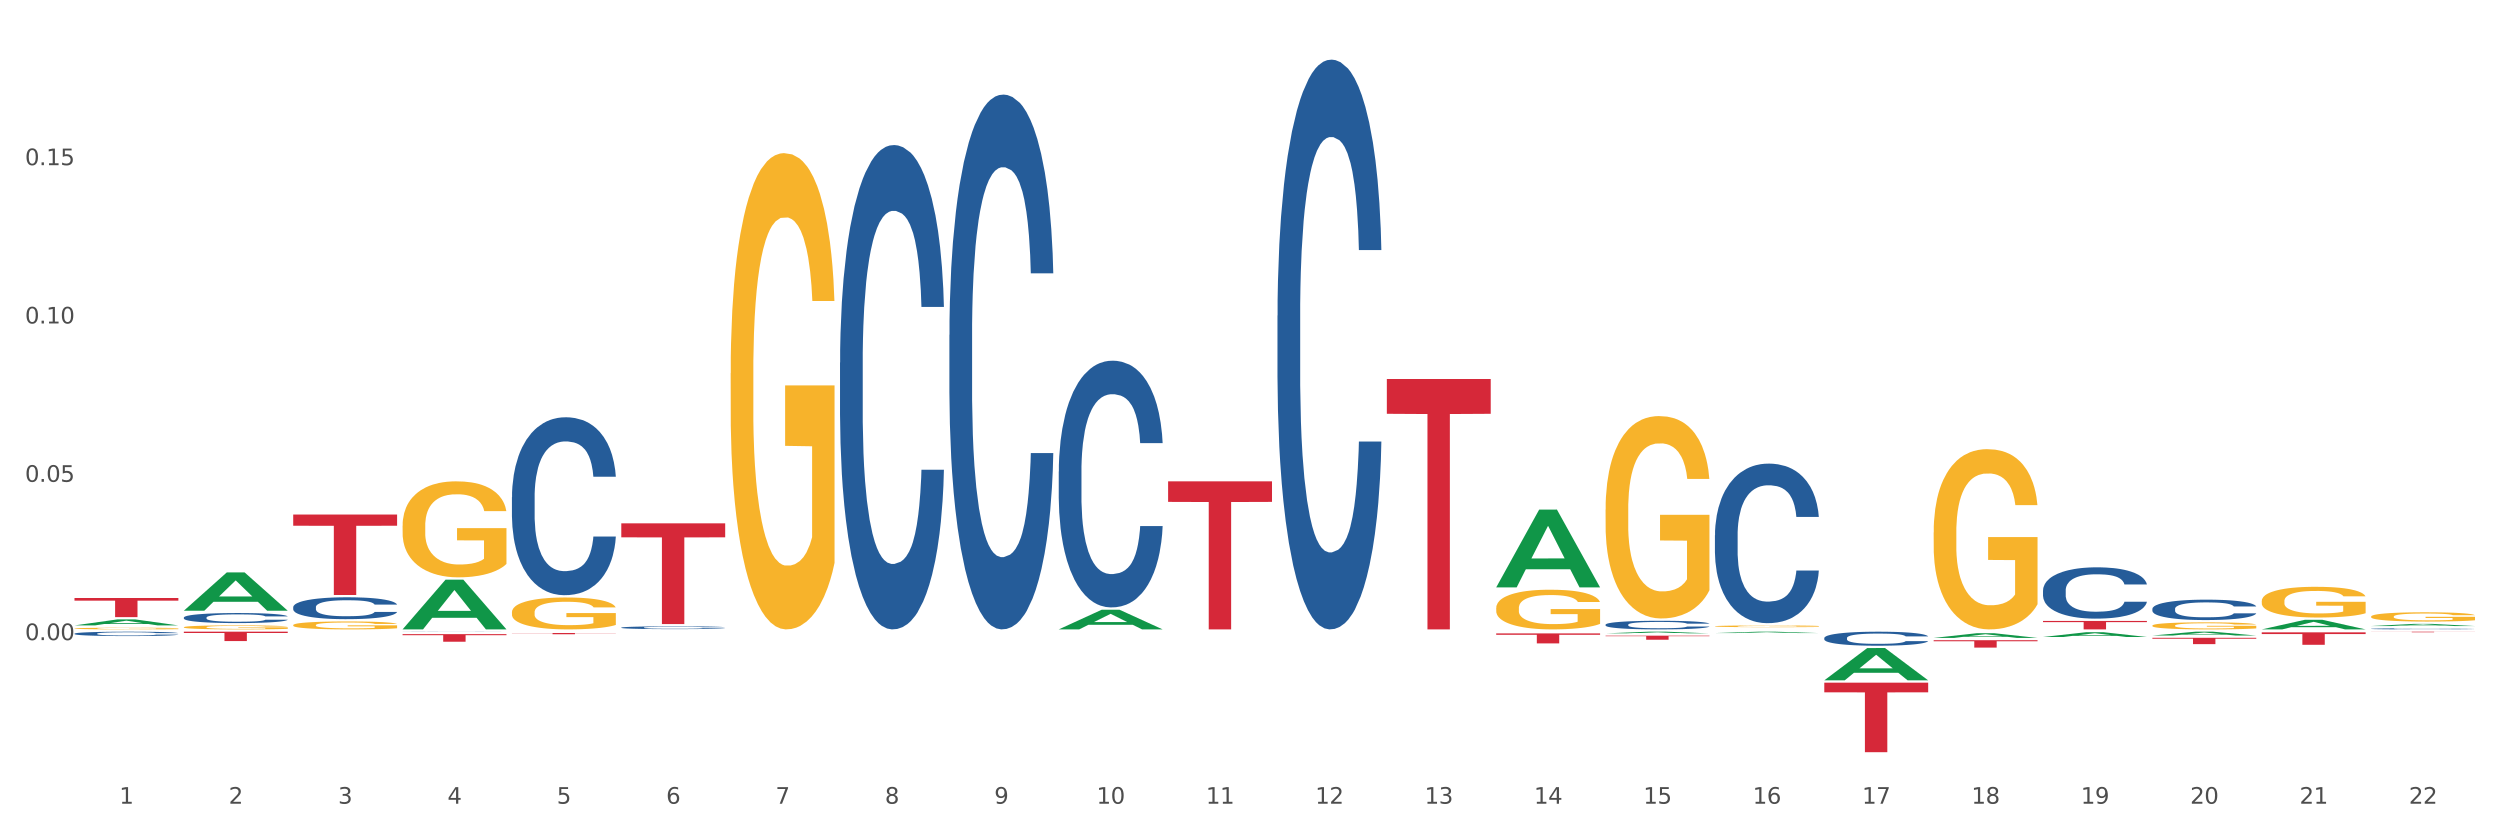 <?xml version="1.0" encoding="utf-8" standalone="no"?>
<!DOCTYPE svg PUBLIC "-//W3C//DTD SVG 1.1//EN"
  "http://www.w3.org/Graphics/SVG/1.1/DTD/svg11.dtd">
<svg xmlns:xlink="http://www.w3.org/1999/xlink" width="1080pt" height="360pt" viewBox="0 0 1080 360" xmlns="http://www.w3.org/2000/svg" version="1.1">
 <rect x="0" y="0" width="1080" height="360" fill="#333333" stroke="none"/>
 <defs>
  <style type="text/css">*{stroke-linejoin: round; stroke-linecap: butt}</style>
 </defs>
 <g id="figure_1">
  <g id="patch_1">
   <path d="M 0 360 
L 1080 360 
L 1080 0 
L 0 0 
z
" style="fill: #ffffff; stroke: #ffffff; stroke-linejoin: miter"/>
  </g>
  <g id="axes_1">
   <g id="matplotlib.axis_1">
    <g id="xtick_1">
     <g id="text_1">
      <!-- 1 -->
      <g style="fill: #4d4d4d" transform="translate(51.562 347.204) scale(0.096 -0.096)">
       <defs>
        <path id="DejaVuSans-31" d="M 794 531 
L 1825 531 
L 1825 4091 
L 703 3866 
L 703 4441 
L 1819 4666 
L 2450 4666 
L 2450 531 
L 3481 531 
L 3481 0 
L 794 0 
L 794 531 
z
" transform="scale(0.016)"/>
       </defs>
       <use xlink:href="#DejaVuSans-31"/>
      </g>
     </g>
    </g>
    <g id="xtick_2">
     <g id="text_2">
      <!-- 2 -->
      <g style="fill: #4d4d4d" transform="translate(98.807 347.204) scale(0.096 -0.096)">
       <defs>
        <path id="DejaVuSans-32" d="M 1228 531 
L 3431 531 
L 3431 0 
L 469 0 
L 469 531 
Q 828 903 1448 1529 
Q 2069 2156 2228 2338 
Q 2531 2678 2651 2914 
Q 2772 3150 2772 3378 
Q 2772 3750 2511 3984 
Q 2250 4219 1831 4219 
Q 1534 4219 1204 4116 
Q 875 4013 500 3803 
L 500 4441 
Q 881 4594 1212 4672 
Q 1544 4750 1819 4750 
Q 2544 4750 2975 4387 
Q 3406 4025 3406 3419 
Q 3406 3131 3298 2873 
Q 3191 2616 2906 2266 
Q 2828 2175 2409 1742 
Q 1991 1309 1228 531 
z
" transform="scale(0.016)"/>
       </defs>
       <use xlink:href="#DejaVuSans-32"/>
      </g>
     </g>
    </g>
    <g id="xtick_3">
     <g id="text_3">
      <!-- 3 -->
      <g style="fill: #4d4d4d" transform="translate(146.052 347.204) scale(0.096 -0.096)">
       <defs>
        <path id="DejaVuSans-33" d="M 2597 2516 
Q 3050 2419 3304 2112 
Q 3559 1806 3559 1356 
Q 3559 666 3084 287 
Q 2609 -91 1734 -91 
Q 1441 -91 1130 -33 
Q 819 25 488 141 
L 488 750 
Q 750 597 1062 519 
Q 1375 441 1716 441 
Q 2309 441 2620 675 
Q 2931 909 2931 1356 
Q 2931 1769 2642 2001 
Q 2353 2234 1838 2234 
L 1294 2234 
L 1294 2753 
L 1863 2753 
Q 2328 2753 2575 2939 
Q 2822 3125 2822 3475 
Q 2822 3834 2567 4026 
Q 2313 4219 1838 4219 
Q 1578 4219 1281 4162 
Q 984 4106 628 3988 
L 628 4550 
Q 988 4650 1302 4700 
Q 1616 4750 1894 4750 
Q 2613 4750 3031 4423 
Q 3450 4097 3450 3541 
Q 3450 3153 3228 2886 
Q 3006 2619 2597 2516 
z
" transform="scale(0.016)"/>
       </defs>
       <use xlink:href="#DejaVuSans-33"/>
      </g>
     </g>
    </g>
    <g id="xtick_4">
     <g id="text_4">
      <!-- 4 -->
      <g style="fill: #4d4d4d" transform="translate(193.297 347.204) scale(0.096 -0.096)">
       <defs>
        <path id="DejaVuSans-34" d="M 2419 4116 
L 825 1625 
L 2419 1625 
L 2419 4116 
z
M 2253 4666 
L 3047 4666 
L 3047 1625 
L 3713 1625 
L 3713 1100 
L 3047 1100 
L 3047 0 
L 2419 0 
L 2419 1100 
L 313 1100 
L 313 1709 
L 2253 4666 
z
" transform="scale(0.016)"/>
       </defs>
       <use xlink:href="#DejaVuSans-34"/>
      </g>
     </g>
    </g>
    <g id="xtick_5">
     <g id="text_5">
      <!-- 5 -->
      <g style="fill: #4d4d4d" transform="translate(240.542 347.204) scale(0.096 -0.096)">
       <defs>
        <path id="DejaVuSans-35" d="M 691 4666 
L 3169 4666 
L 3169 4134 
L 1269 4134 
L 1269 2991 
Q 1406 3038 1543 3061 
Q 1681 3084 1819 3084 
Q 2600 3084 3056 2656 
Q 3513 2228 3513 1497 
Q 3513 744 3044 326 
Q 2575 -91 1722 -91 
Q 1428 -91 1123 -41 
Q 819 9 494 109 
L 494 744 
Q 775 591 1075 516 
Q 1375 441 1709 441 
Q 2250 441 2565 725 
Q 2881 1009 2881 1497 
Q 2881 1984 2565 2268 
Q 2250 2553 1709 2553 
Q 1456 2553 1204 2497 
Q 953 2441 691 2322 
L 691 4666 
z
" transform="scale(0.016)"/>
       </defs>
       <use xlink:href="#DejaVuSans-35"/>
      </g>
     </g>
    </g>
    <g id="xtick_6">
     <g id="text_6">
      <!-- 6 -->
      <g style="fill: #4d4d4d" transform="translate(287.787 347.204) scale(0.096 -0.096)">
       <defs>
        <path id="DejaVuSans-36" d="M 2113 2584 
Q 1688 2584 1439 2293 
Q 1191 2003 1191 1497 
Q 1191 994 1439 701 
Q 1688 409 2113 409 
Q 2538 409 2786 701 
Q 3034 994 3034 1497 
Q 3034 2003 2786 2293 
Q 2538 2584 2113 2584 
z
M 3366 4563 
L 3366 3988 
Q 3128 4100 2886 4159 
Q 2644 4219 2406 4219 
Q 1781 4219 1451 3797 
Q 1122 3375 1075 2522 
Q 1259 2794 1537 2939 
Q 1816 3084 2150 3084 
Q 2853 3084 3261 2657 
Q 3669 2231 3669 1497 
Q 3669 778 3244 343 
Q 2819 -91 2113 -91 
Q 1303 -91 875 529 
Q 447 1150 447 2328 
Q 447 3434 972 4092 
Q 1497 4750 2381 4750 
Q 2619 4750 2861 4703 
Q 3103 4656 3366 4563 
z
" transform="scale(0.016)"/>
       </defs>
       <use xlink:href="#DejaVuSans-36"/>
      </g>
     </g>
    </g>
    <g id="xtick_7">
     <g id="text_7">
      <!-- 7 -->
      <g style="fill: #4d4d4d" transform="translate(335.032 347.204) scale(0.096 -0.096)">
       <defs>
        <path id="DejaVuSans-37" d="M 525 4666 
L 3525 4666 
L 3525 4397 
L 1831 0 
L 1172 0 
L 2766 4134 
L 525 4134 
L 525 4666 
z
" transform="scale(0.016)"/>
       </defs>
       <use xlink:href="#DejaVuSans-37"/>
      </g>
     </g>
    </g>
    <g id="xtick_8">
     <g id="text_8">
      <!-- 8 -->
      <g style="fill: #4d4d4d" transform="translate(382.276 347.204) scale(0.096 -0.096)">
       <defs>
        <path id="DejaVuSans-38" d="M 2034 2216 
Q 1584 2216 1326 1975 
Q 1069 1734 1069 1313 
Q 1069 891 1326 650 
Q 1584 409 2034 409 
Q 2484 409 2743 651 
Q 3003 894 3003 1313 
Q 3003 1734 2745 1975 
Q 2488 2216 2034 2216 
z
M 1403 2484 
Q 997 2584 770 2862 
Q 544 3141 544 3541 
Q 544 4100 942 4425 
Q 1341 4750 2034 4750 
Q 2731 4750 3128 4425 
Q 3525 4100 3525 3541 
Q 3525 3141 3298 2862 
Q 3072 2584 2669 2484 
Q 3125 2378 3379 2068 
Q 3634 1759 3634 1313 
Q 3634 634 3220 271 
Q 2806 -91 2034 -91 
Q 1263 -91 848 271 
Q 434 634 434 1313 
Q 434 1759 690 2068 
Q 947 2378 1403 2484 
z
M 1172 3481 
Q 1172 3119 1398 2916 
Q 1625 2713 2034 2713 
Q 2441 2713 2670 2916 
Q 2900 3119 2900 3481 
Q 2900 3844 2670 4047 
Q 2441 4250 2034 4250 
Q 1625 4250 1398 4047 
Q 1172 3844 1172 3481 
z
" transform="scale(0.016)"/>
       </defs>
       <use xlink:href="#DejaVuSans-38"/>
      </g>
     </g>
    </g>
    <g id="xtick_9">
     <g id="text_9">
      <!-- 9 -->
      <g style="fill: #4d4d4d" transform="translate(429.521 347.204) scale(0.096 -0.096)">
       <defs>
        <path id="DejaVuSans-39" d="M 703 97 
L 703 672 
Q 941 559 1184 500 
Q 1428 441 1663 441 
Q 2288 441 2617 861 
Q 2947 1281 2994 2138 
Q 2813 1869 2534 1725 
Q 2256 1581 1919 1581 
Q 1219 1581 811 2004 
Q 403 2428 403 3163 
Q 403 3881 828 4315 
Q 1253 4750 1959 4750 
Q 2769 4750 3195 4129 
Q 3622 3509 3622 2328 
Q 3622 1225 3098 567 
Q 2575 -91 1691 -91 
Q 1453 -91 1209 -44 
Q 966 3 703 97 
z
M 1959 2075 
Q 2384 2075 2632 2365 
Q 2881 2656 2881 3163 
Q 2881 3666 2632 3958 
Q 2384 4250 1959 4250 
Q 1534 4250 1286 3958 
Q 1038 3666 1038 3163 
Q 1038 2656 1286 2365 
Q 1534 2075 1959 2075 
z
" transform="scale(0.016)"/>
       </defs>
       <use xlink:href="#DejaVuSans-39"/>
      </g>
     </g>
    </g>
    <g id="xtick_10">
     <g id="text_10">
      <!-- 10 -->
      <g style="fill: #4d4d4d" transform="translate(473.712 347.204) scale(0.096 -0.096)">
       <defs>
        <path id="DejaVuSans-30" d="M 2034 4250 
Q 1547 4250 1301 3770 
Q 1056 3291 1056 2328 
Q 1056 1369 1301 889 
Q 1547 409 2034 409 
Q 2525 409 2770 889 
Q 3016 1369 3016 2328 
Q 3016 3291 2770 3770 
Q 2525 4250 2034 4250 
z
M 2034 4750 
Q 2819 4750 3233 4129 
Q 3647 3509 3647 2328 
Q 3647 1150 3233 529 
Q 2819 -91 2034 -91 
Q 1250 -91 836 529 
Q 422 1150 422 2328 
Q 422 3509 836 4129 
Q 1250 4750 2034 4750 
z
" transform="scale(0.016)"/>
       </defs>
       <use xlink:href="#DejaVuSans-31"/>
       <use xlink:href="#DejaVuSans-30" transform="translate(63.623 0)"/>
      </g>
     </g>
    </g>
    <g id="xtick_11">
     <g id="text_11">
      <!-- 11 -->
      <g style="fill: #4d4d4d" transform="translate(520.957 347.204) scale(0.096 -0.096)">
       <use xlink:href="#DejaVuSans-31"/>
       <use xlink:href="#DejaVuSans-31" transform="translate(63.623 0)"/>
      </g>
     </g>
    </g>
    <g id="xtick_12">
     <g id="text_12">
      <!-- 12 -->
      <g style="fill: #4d4d4d" transform="translate(568.202 347.204) scale(0.096 -0.096)">
       <use xlink:href="#DejaVuSans-31"/>
       <use xlink:href="#DejaVuSans-32" transform="translate(63.623 0)"/>
      </g>
     </g>
    </g>
    <g id="xtick_13">
     <g id="text_13">
      <!-- 13 -->
      <g style="fill: #4d4d4d" transform="translate(615.447 347.204) scale(0.096 -0.096)">
       <use xlink:href="#DejaVuSans-31"/>
       <use xlink:href="#DejaVuSans-33" transform="translate(63.623 0)"/>
      </g>
     </g>
    </g>
    <g id="xtick_14">
     <g id="text_14">
      <!-- 14 -->
      <g style="fill: #4d4d4d" transform="translate(662.692 347.204) scale(0.096 -0.096)">
       <use xlink:href="#DejaVuSans-31"/>
       <use xlink:href="#DejaVuSans-34" transform="translate(63.623 0)"/>
      </g>
     </g>
    </g>
    <g id="xtick_15">
     <g id="text_15">
      <!-- 15 -->
      <g style="fill: #4d4d4d" transform="translate(709.937 347.204) scale(0.096 -0.096)">
       <use xlink:href="#DejaVuSans-31"/>
       <use xlink:href="#DejaVuSans-35" transform="translate(63.623 0)"/>
      </g>
     </g>
    </g>
    <g id="xtick_16">
     <g id="text_16">
      <!-- 16 -->
      <g style="fill: #4d4d4d" transform="translate(757.181 347.204) scale(0.096 -0.096)">
       <use xlink:href="#DejaVuSans-31"/>
       <use xlink:href="#DejaVuSans-36" transform="translate(63.623 0)"/>
      </g>
     </g>
    </g>
    <g id="xtick_17">
     <g id="text_17">
      <!-- 17 -->
      <g style="fill: #4d4d4d" transform="translate(804.426 347.204) scale(0.096 -0.096)">
       <use xlink:href="#DejaVuSans-31"/>
       <use xlink:href="#DejaVuSans-37" transform="translate(63.623 0)"/>
      </g>
     </g>
    </g>
    <g id="xtick_18">
     <g id="text_18">
      <!-- 18 -->
      <g style="fill: #4d4d4d" transform="translate(851.671 347.204) scale(0.096 -0.096)">
       <use xlink:href="#DejaVuSans-31"/>
       <use xlink:href="#DejaVuSans-38" transform="translate(63.623 0)"/>
      </g>
     </g>
    </g>
    <g id="xtick_19">
     <g id="text_19">
      <!-- 19 -->
      <g style="fill: #4d4d4d" transform="translate(898.916 347.204) scale(0.096 -0.096)">
       <use xlink:href="#DejaVuSans-31"/>
       <use xlink:href="#DejaVuSans-39" transform="translate(63.623 0)"/>
      </g>
     </g>
    </g>
    <g id="xtick_20">
     <g id="text_20">
      <!-- 20 -->
      <g style="fill: #4d4d4d" transform="translate(946.161 347.204) scale(0.096 -0.096)">
       <use xlink:href="#DejaVuSans-32"/>
       <use xlink:href="#DejaVuSans-30" transform="translate(63.623 0)"/>
      </g>
     </g>
    </g>
    <g id="xtick_21">
     <g id="text_21">
      <!-- 21 -->
      <g style="fill: #4d4d4d" transform="translate(993.406 347.204) scale(0.096 -0.096)">
       <use xlink:href="#DejaVuSans-32"/>
       <use xlink:href="#DejaVuSans-31" transform="translate(63.623 0)"/>
      </g>
     </g>
    </g>
    <g id="xtick_22">
     <g id="text_22">
      <!-- 22 -->
      <g style="fill: #4d4d4d" transform="translate(1040.651 347.204) scale(0.096 -0.096)">
       <use xlink:href="#DejaVuSans-32"/>
       <use xlink:href="#DejaVuSans-32" transform="translate(63.623 0)"/>
      </g>
     </g>
    </g>
    <g id="xtick_23"/>
    <g id="xtick_24"/>
    <g id="xtick_25"/>
    <g id="xtick_26"/>
    <g id="xtick_27"/>
    <g id="xtick_28"/>
    <g id="xtick_29"/>
    <g id="xtick_30"/>
    <g id="xtick_31"/>
    <g id="xtick_32"/>
    <g id="xtick_33"/>
    <g id="xtick_34"/>
    <g id="xtick_35"/>
    <g id="xtick_36"/>
    <g id="xtick_37"/>
    <g id="xtick_38"/>
    <g id="xtick_39"/>
    <g id="xtick_40"/>
    <g id="xtick_41"/>
    <g id="xtick_42"/>
    <g id="xtick_43"/>
   </g>
   <g id="matplotlib.axis_2">
    <g id="ytick_1">
     <g id="text_23">
      <!-- 0.00 -->
      <g style="fill: #4d4d4d" transform="translate(10.8 276.537) scale(0.096 -0.096)">
       <defs>
        <path id="DejaVuSans-2e" d="M 684 794 
L 1344 794 
L 1344 0 
L 684 0 
L 684 794 
z
" transform="scale(0.016)"/>
       </defs>
       <use xlink:href="#DejaVuSans-30"/>
       <use xlink:href="#DejaVuSans-2e" transform="translate(63.623 0)"/>
       <use xlink:href="#DejaVuSans-30" transform="translate(95.41 0)"/>
       <use xlink:href="#DejaVuSans-30" transform="translate(159.033 0)"/>
      </g>
     </g>
    </g>
    <g id="ytick_2">
     <g id="text_24">
      <!-- 0.05 -->
      <g style="fill: #4d4d4d" transform="translate(10.8 208.144) scale(0.096 -0.096)">
       <use xlink:href="#DejaVuSans-30"/>
       <use xlink:href="#DejaVuSans-2e" transform="translate(63.623 0)"/>
       <use xlink:href="#DejaVuSans-30" transform="translate(95.41 0)"/>
       <use xlink:href="#DejaVuSans-35" transform="translate(159.033 0)"/>
      </g>
     </g>
    </g>
    <g id="ytick_3">
     <g id="text_25">
      <!-- 0.10 -->
      <g style="fill: #4d4d4d" transform="translate(10.8 139.75) scale(0.096 -0.096)">
       <use xlink:href="#DejaVuSans-30"/>
       <use xlink:href="#DejaVuSans-2e" transform="translate(63.623 0)"/>
       <use xlink:href="#DejaVuSans-31" transform="translate(95.41 0)"/>
       <use xlink:href="#DejaVuSans-30" transform="translate(159.033 0)"/>
      </g>
     </g>
    </g>
    <g id="ytick_4">
     <g id="text_26">
      <!-- 0.15 -->
      <g style="fill: #4d4d4d" transform="translate(10.8 71.356) scale(0.096 -0.096)">
       <use xlink:href="#DejaVuSans-30"/>
       <use xlink:href="#DejaVuSans-2e" transform="translate(63.623 0)"/>
       <use xlink:href="#DejaVuSans-31" transform="translate(95.41 0)"/>
       <use xlink:href="#DejaVuSans-35" transform="translate(159.033 0)"/>
      </g>
     </g>
    </g>
    <g id="ytick_5"/>
    <g id="ytick_6"/>
    <g id="ytick_7"/>
    <g id="ytick_8"/>
    <g id="ytick_9"/>
   </g>
   <g id="PolyCollection_1">
    <path d="M 32.175 270.178 
L 32.221 270.175 
L 50.73 267.582 
L 58.411 267.579 
L 77.058 270.183 
L 68.174 270.183 
L 64.148 269.576 
L 45.038 269.576 
L 44.899 269.586 
L 41.013 270.183 
L 32.175 270.183 
L 32.175 270.178 
L 47.444 269.215 
L 61.742 269.212 
L 54.663 268.134 
L 54.57 268.129 
L 54.478 268.137 
L 47.398 269.212 
L 47.444 269.215 
L 32.175 270.178 
z
" clip-path="url(#p51d9b49036)" style="fill: #109648"/>
    <path d="M 79.42 263.807 
L 79.466 263.792 
L 97.974 247.283 
L 105.655 247.267 
L 124.303 263.839 
L 115.419 263.839 
L 111.393 259.98 
L 92.283 259.98 
L 92.144 260.042 
L 88.258 263.839 
L 79.42 263.839 
L 79.42 263.807 
L 94.689 257.677 
L 108.987 257.661 
L 101.907 250.799 
L 101.815 250.768 
L 101.722 250.815 
L 94.643 257.661 
L 94.689 257.677 
L 79.42 263.807 
z
" clip-path="url(#p51d9b49036)" style="fill: #109648"/>
    <path d="M 693.603 273.608 
L 693.65 273.608 
L 712.158 272.891 
L 719.839 272.89 
L 738.486 273.61 
L 729.602 273.61 
L 725.576 273.442 
L 706.467 273.442 
L 706.328 273.445 
L 702.441 273.61 
L 693.603 273.61 
L 693.603 273.608 
L 708.873 273.342 
L 723.17 273.341 
L 716.091 273.043 
L 715.998 273.042 
L 715.906 273.044 
L 708.826 273.341 
L 708.873 273.342 
L 693.603 273.608 
z
" clip-path="url(#p51d9b49036)" style="fill: #109648"/>
    <path d="M 646.358 253.702 
L 646.405 253.671 
L 664.913 220.162 
L 672.594 220.131 
L 691.241 253.766 
L 682.357 253.766 
L 678.331 245.933 
L 659.222 245.933 
L 659.083 246.06 
L 655.196 253.766 
L 646.358 253.766 
L 646.358 253.702 
L 661.628 241.259 
L 675.925 241.228 
L 668.846 227.3 
L 668.753 227.237 
L 668.661 227.331 
L 661.581 241.228 
L 661.628 241.259 
L 646.358 253.702 
z
" clip-path="url(#p51d9b49036)" style="fill: #109648"/>
    <path d="M 882.583 275.177 
L 882.629 275.175 
L 901.137 273.122 
L 908.818 273.12 
L 927.465 275.181 
L 918.581 275.181 
L 914.556 274.701 
L 895.446 274.701 
L 895.307 274.708 
L 891.42 275.181 
L 882.583 275.181 
L 882.583 275.177 
L 897.852 274.414 
L 912.15 274.412 
L 905.07 273.559 
L 904.978 273.555 
L 904.885 273.561 
L 897.806 274.412 
L 897.852 274.414 
L 882.583 275.177 
z
" clip-path="url(#p51d9b49036)" style="fill: #109648"/>
    <path d="M 740.848 273.485 
L 740.894 273.485 
L 759.403 272.891 
L 767.084 272.89 
L 785.731 273.486 
L 776.847 273.486 
L 772.821 273.348 
L 753.711 273.348 
L 753.573 273.35 
L 749.686 273.486 
L 740.848 273.486 
L 740.848 273.485 
L 756.117 273.265 
L 770.415 273.264 
L 763.336 273.017 
L 763.243 273.016 
L 763.151 273.018 
L 756.071 273.264 
L 756.117 273.265 
L 740.848 273.485 
z
" clip-path="url(#p51d9b49036)" style="fill: #109648"/>
    <path d="M 835.338 275.581 
L 835.384 275.579 
L 853.892 273.555 
L 861.573 273.553 
L 880.221 275.585 
L 871.337 275.585 
L 867.311 275.112 
L 848.201 275.112 
L 848.062 275.119 
L 844.176 275.585 
L 835.338 275.585 
L 835.338 275.581 
L 850.607 274.829 
L 864.905 274.827 
L 857.825 273.986 
L 857.733 273.982 
L 857.64 273.988 
L 850.561 274.827 
L 850.607 274.829 
L 835.338 275.581 
z
" clip-path="url(#p51d9b49036)" style="fill: #109648"/>
    <path d="M 788.093 293.89 
L 788.139 293.877 
L 806.648 279.957 
L 814.329 279.944 
L 832.976 293.916 
L 824.092 293.916 
L 820.066 290.663 
L 800.956 290.663 
L 800.817 290.715 
L 796.931 293.916 
L 788.093 293.916 
L 788.093 293.89 
L 803.362 288.721 
L 817.66 288.708 
L 810.581 282.922 
L 810.488 282.896 
L 810.395 282.935 
L 803.316 288.708 
L 803.362 288.721 
L 788.093 293.89 
z
" clip-path="url(#p51d9b49036)" style="fill: #109648"/>
    <path d="M 977.072 271.894 
L 977.119 271.89 
L 995.627 267.766 
L 1003.308 267.762 
L 1021.955 271.901 
L 1013.071 271.901 
L 1009.046 270.937 
L 989.936 270.937 
L 989.797 270.953 
L 985.91 271.901 
L 977.072 271.901 
L 977.072 271.894 
L 992.342 270.362 
L 1006.64 270.358 
L 999.56 268.644 
L 999.468 268.636 
L 999.375 268.648 
L 992.296 270.358 
L 992.342 270.362 
L 977.072 271.894 
z
" clip-path="url(#p51d9b49036)" style="fill: #109648"/>
    <path d="M 929.828 274.55 
L 929.874 274.548 
L 948.382 272.892 
L 956.063 272.89 
L 974.71 274.553 
L 965.826 274.553 
L 961.801 274.166 
L 942.691 274.166 
L 942.552 274.172 
L 938.665 274.553 
L 929.828 274.553 
L 929.828 274.55 
L 945.097 273.934 
L 959.395 273.933 
L 952.315 273.244 
L 952.223 273.241 
L 952.13 273.246 
L 945.051 273.933 
L 945.097 273.934 
L 929.828 274.55 
z
" clip-path="url(#p51d9b49036)" style="fill: #109648"/>
    <path d="M 126.665 270.056 
L 126.718 270.053 
L 126.718 269.94 
L 126.824 269.843 
L 127.354 269.608 
L 128.148 269.414 
L 128.731 269.31 
L 129.314 269.226 
L 130.003 269.141 
L 130.851 269.054 
L 132.388 268.925 
L 133.342 268.859 
L 134.507 268.79 
L 136.627 268.69 
L 138.164 268.634 
L 139.753 268.587 
L 142.35 268.53 
L 144.046 268.505 
L 145.847 268.486 
L 148.02 268.474 
L 149.662 268.471 
L 153.266 268.48 
L 156.339 268.508 
L 157.823 268.53 
L 159.731 268.568 
L 160.737 268.593 
L 162.38 268.643 
L 164.076 268.709 
L 165.242 268.765 
L 166.99 268.872 
L 168.315 268.978 
L 169.534 269.11 
L 170.17 269.201 
L 170.647 269.285 
L 171.07 269.383 
L 171.494 269.536 
L 161.956 269.536 
L 161.585 269.426 
L 161.002 269.323 
L 160.155 269.223 
L 159.413 269.16 
L 158.141 269.082 
L 156.975 269.032 
L 155.756 268.994 
L 154.273 268.963 
L 153.107 268.947 
L 151.464 268.935 
L 148.232 268.938 
L 146.059 268.963 
L 144.575 268.994 
L 143.622 269.022 
L 142.774 269.054 
L 141.82 269.097 
L 140.707 269.163 
L 139.912 269.223 
L 139.117 269.298 
L 138.482 269.373 
L 137.899 269.461 
L 137.422 269.555 
L 137.051 269.652 
L 136.733 269.771 
L 136.468 269.968 
L 136.468 270.398 
L 136.574 270.495 
L 136.839 270.623 
L 137.157 270.72 
L 137.687 270.836 
L 138.164 270.915 
L 139.064 271.027 
L 140.071 271.121 
L 140.866 271.181 
L 141.661 271.231 
L 143.039 271.3 
L 144.575 271.356 
L 145.9 271.391 
L 147.702 271.422 
L 148.921 271.435 
L 149.98 271.441 
L 152.577 271.441 
L 154.432 271.432 
L 156.498 271.41 
L 158.088 271.381 
L 159.413 271.347 
L 160.896 271.291 
L 161.85 271.237 
L 161.85 270.582 
L 150.192 270.579 
L 150.192 270.144 
L 171.547 270.144 
L 171.547 271.422 
L 170.647 271.488 
L 169.64 271.547 
L 168.58 271.601 
L 166.99 271.666 
L 165.083 271.729 
L 163.387 271.773 
L 161.585 271.811 
L 159.466 271.845 
L 156.71 271.876 
L 155.014 271.889 
L 152.895 271.898 
L 150.404 271.901 
L 148.232 271.895 
L 146.112 271.88 
L 143.887 271.851 
L 141.714 271.811 
L 140.071 271.77 
L 138.429 271.72 
L 136.68 271.654 
L 135.302 271.591 
L 134.242 271.535 
L 133.077 271.463 
L 131.805 271.369 
L 130.851 271.284 
L 130.003 271.197 
L 129.102 271.084 
L 128.466 270.987 
L 127.831 270.864 
L 127.46 270.774 
L 127.036 270.633 
L 126.718 270.435 
L 126.665 270.056 
z
" clip-path="url(#p51d9b49036)" style="fill: #f7b32b"/>
    <path d="M 977.072 259.633 
L 977.125 259.621 
L 977.125 259.184 
L 977.231 258.808 
L 977.761 257.899 
L 978.556 257.147 
L 979.139 256.747 
L 979.722 256.42 
L 980.411 256.093 
L 981.259 255.753 
L 982.795 255.256 
L 983.749 255.002 
L 984.915 254.735 
L 987.035 254.347 
L 988.571 254.129 
L 990.161 253.947 
L 992.758 253.729 
L 994.453 253.632 
L 996.255 253.559 
L 998.428 253.511 
L 1000.07 253.498 
L 1003.674 253.535 
L 1006.747 253.644 
L 1008.231 253.729 
L 1010.138 253.874 
L 1011.145 253.971 
L 1012.788 254.165 
L 1014.484 254.42 
L 1015.649 254.638 
L 1017.398 255.05 
L 1018.723 255.462 
L 1019.942 255.972 
L 1020.577 256.323 
L 1021.054 256.65 
L 1021.478 257.026 
L 1021.902 257.62 
L 1012.364 257.62 
L 1011.993 257.196 
L 1011.41 256.796 
L 1010.562 256.408 
L 1009.82 256.166 
L 1008.549 255.862 
L 1007.383 255.668 
L 1006.164 255.523 
L 1004.68 255.402 
L 1003.515 255.341 
L 1001.872 255.293 
L 998.639 255.305 
L 996.467 255.402 
L 994.983 255.523 
L 994.029 255.632 
L 993.181 255.753 
L 992.228 255.923 
L 991.115 256.178 
L 990.32 256.408 
L 989.525 256.699 
L 988.889 256.99 
L 988.306 257.329 
L 987.829 257.693 
L 987.459 258.069 
L 987.141 258.53 
L 986.876 259.293 
L 986.876 260.954 
L 986.982 261.33 
L 987.247 261.827 
L 987.565 262.203 
L 988.094 262.651 
L 988.571 262.954 
L 989.472 263.391 
L 990.479 263.755 
L 991.274 263.985 
L 992.069 264.179 
L 993.446 264.446 
L 994.983 264.664 
L 996.308 264.797 
L 998.11 264.918 
L 999.328 264.967 
L 1000.388 264.991 
L 1002.985 264.991 
L 1004.839 264.955 
L 1006.906 264.87 
L 1008.496 264.761 
L 1009.82 264.627 
L 1011.304 264.409 
L 1012.258 264.203 
L 1012.258 261.669 
L 1000.6 261.657 
L 1000.6 259.972 
L 1021.955 259.972 
L 1021.955 264.918 
L 1021.054 265.173 
L 1020.047 265.403 
L 1018.988 265.609 
L 1017.398 265.864 
L 1015.49 266.107 
L 1013.795 266.276 
L 1011.993 266.422 
L 1009.873 266.555 
L 1007.118 266.676 
L 1005.422 266.725 
L 1003.303 266.761 
L 1000.812 266.773 
L 998.639 266.749 
L 996.52 266.688 
L 994.294 266.579 
L 992.122 266.422 
L 990.479 266.264 
L 988.836 266.07 
L 987.088 265.816 
L 985.71 265.573 
L 984.65 265.355 
L 983.484 265.076 
L 982.213 264.712 
L 981.259 264.385 
L 980.411 264.046 
L 979.51 263.609 
L 978.874 263.233 
L 978.238 262.761 
L 977.867 262.409 
L 977.443 261.863 
L 977.125 261.1 
L 977.072 259.633 
z
" clip-path="url(#p51d9b49036)" style="fill: #f7b32b"/>
    <path d="M 173.91 227.103 
L 173.963 227.066 
L 173.963 225.702 
L 174.069 224.528 
L 174.598 221.687 
L 175.393 219.339 
L 175.976 218.089 
L 176.559 217.066 
L 177.248 216.044 
L 178.096 214.983 
L 179.633 213.43 
L 180.586 212.635 
L 181.752 211.802 
L 183.872 210.59 
L 185.408 209.908 
L 186.998 209.34 
L 189.595 208.658 
L 191.29 208.355 
L 193.092 208.128 
L 195.265 207.976 
L 196.907 207.938 
L 200.511 208.052 
L 203.584 208.393 
L 205.068 208.658 
L 206.975 209.113 
L 207.982 209.416 
L 209.625 210.022 
L 211.321 210.817 
L 212.486 211.499 
L 214.235 212.786 
L 215.56 214.074 
L 216.779 215.665 
L 217.415 216.763 
L 217.891 217.786 
L 218.315 218.96 
L 218.739 220.816 
L 209.201 220.816 
L 208.83 219.49 
L 208.247 218.241 
L 207.399 217.029 
L 206.658 216.271 
L 205.386 215.324 
L 204.22 214.718 
L 203.001 214.264 
L 201.517 213.885 
L 200.352 213.695 
L 198.709 213.544 
L 195.477 213.582 
L 193.304 213.885 
L 191.82 214.264 
L 190.866 214.604 
L 190.019 214.983 
L 189.065 215.514 
L 187.952 216.309 
L 187.157 217.029 
L 186.362 217.938 
L 185.726 218.847 
L 185.144 219.907 
L 184.667 221.043 
L 184.296 222.218 
L 183.978 223.657 
L 183.713 226.043 
L 183.713 231.232 
L 183.819 232.406 
L 184.084 233.959 
L 184.402 235.133 
L 184.932 236.535 
L 185.408 237.481 
L 186.309 238.845 
L 187.316 239.981 
L 188.111 240.701 
L 188.906 241.307 
L 190.284 242.14 
L 191.82 242.822 
L 193.145 243.239 
L 194.947 243.617 
L 196.165 243.769 
L 197.225 243.845 
L 199.822 243.845 
L 201.676 243.731 
L 203.743 243.466 
L 205.333 243.125 
L 206.658 242.708 
L 208.141 242.027 
L 209.095 241.383 
L 209.095 233.467 
L 197.437 233.429 
L 197.437 228.164 
L 218.792 228.164 
L 218.792 243.617 
L 217.891 244.413 
L 216.885 245.132 
L 215.825 245.776 
L 214.235 246.572 
L 212.327 247.329 
L 210.632 247.859 
L 208.83 248.314 
L 206.711 248.731 
L 203.955 249.109 
L 202.259 249.261 
L 200.14 249.374 
L 197.649 249.412 
L 195.477 249.337 
L 193.357 249.147 
L 191.131 248.806 
L 188.959 248.314 
L 187.316 247.822 
L 185.673 247.216 
L 183.925 246.42 
L 182.547 245.663 
L 181.487 244.981 
L 180.321 244.11 
L 179.05 242.973 
L 178.096 241.951 
L 177.248 240.89 
L 176.347 239.527 
L 175.711 238.353 
L 175.075 236.875 
L 174.704 235.777 
L 174.281 234.073 
L 173.963 231.686 
L 173.91 227.103 
z
" clip-path="url(#p51d9b49036)" style="fill: #f7b32b"/>
    <path d="M 1024.317 266.361 
L 1024.37 266.358 
L 1024.37 266.226 
L 1024.476 266.112 
L 1025.006 265.838 
L 1025.801 265.611 
L 1026.384 265.49 
L 1026.967 265.391 
L 1027.656 265.292 
L 1028.504 265.189 
L 1030.04 265.039 
L 1030.994 264.962 
L 1032.16 264.882 
L 1034.28 264.765 
L 1035.816 264.699 
L 1037.406 264.644 
L 1040.002 264.578 
L 1041.698 264.549 
L 1043.5 264.527 
L 1045.672 264.512 
L 1047.315 264.508 
L 1050.918 264.519 
L 1053.992 264.552 
L 1055.476 264.578 
L 1057.383 264.622 
L 1058.39 264.651 
L 1060.033 264.71 
L 1061.728 264.787 
L 1062.894 264.853 
L 1064.643 264.977 
L 1065.968 265.102 
L 1067.186 265.255 
L 1067.822 265.362 
L 1068.299 265.46 
L 1068.723 265.574 
L 1069.147 265.753 
L 1059.609 265.753 
L 1059.238 265.625 
L 1058.655 265.504 
L 1057.807 265.387 
L 1057.065 265.314 
L 1055.793 265.222 
L 1054.628 265.164 
L 1053.409 265.12 
L 1051.925 265.083 
L 1050.759 265.065 
L 1049.117 265.05 
L 1045.884 265.054 
L 1043.712 265.083 
L 1042.228 265.12 
L 1041.274 265.153 
L 1040.426 265.189 
L 1039.473 265.241 
L 1038.36 265.318 
L 1037.565 265.387 
L 1036.77 265.475 
L 1036.134 265.563 
L 1035.551 265.666 
L 1035.074 265.775 
L 1034.703 265.889 
L 1034.385 266.028 
L 1034.121 266.259 
L 1034.121 266.76 
L 1034.227 266.874 
L 1034.491 267.024 
L 1034.809 267.138 
L 1035.339 267.273 
L 1035.816 267.365 
L 1036.717 267.497 
L 1037.724 267.606 
L 1038.519 267.676 
L 1039.314 267.735 
L 1040.691 267.815 
L 1042.228 267.881 
L 1043.553 267.921 
L 1045.354 267.958 
L 1046.573 267.973 
L 1047.633 267.98 
L 1050.23 267.98 
L 1052.084 267.969 
L 1054.151 267.943 
L 1055.741 267.91 
L 1057.065 267.87 
L 1058.549 267.804 
L 1059.503 267.742 
L 1059.503 266.977 
L 1047.845 266.973 
L 1047.845 266.464 
L 1069.2 266.464 
L 1069.2 267.958 
L 1068.299 268.035 
L 1067.292 268.104 
L 1066.233 268.167 
L 1064.643 268.244 
L 1062.735 268.317 
L 1061.04 268.368 
L 1059.238 268.412 
L 1057.118 268.452 
L 1054.363 268.489 
L 1052.667 268.504 
L 1050.547 268.515 
L 1048.057 268.518 
L 1045.884 268.511 
L 1043.765 268.493 
L 1041.539 268.46 
L 1039.367 268.412 
L 1037.724 268.364 
L 1036.081 268.306 
L 1034.333 268.229 
L 1032.955 268.156 
L 1031.895 268.09 
L 1030.729 268.006 
L 1029.457 267.896 
L 1028.504 267.797 
L 1027.656 267.694 
L 1026.755 267.562 
L 1026.119 267.449 
L 1025.483 267.306 
L 1025.112 267.2 
L 1024.688 267.035 
L 1024.37 266.804 
L 1024.317 266.361 
z
" clip-path="url(#p51d9b49036)" style="fill: #f7b32b"/>
    <path d="M 1024.317 270.449 
L 1024.364 270.448 
L 1042.872 269.508 
L 1050.553 269.507 
L 1069.2 270.451 
L 1060.316 270.451 
L 1056.29 270.231 
L 1037.181 270.231 
L 1037.042 270.235 
L 1033.155 270.451 
L 1024.317 270.451 
L 1024.317 270.449 
L 1039.587 270.1 
L 1053.884 270.099 
L 1046.805 269.708 
L 1046.712 269.706 
L 1046.62 269.709 
L 1039.54 270.099 
L 1039.587 270.1 
L 1024.317 270.449 
z
" clip-path="url(#p51d9b49036)" style="fill: #109648"/>
    <path d="M 740.848 231.249 
L 740.901 231.186 
L 740.901 229.424 
L 741.06 227.031 
L 741.644 222.624 
L 742.387 219.288 
L 743.66 215.385 
L 744.35 213.748 
L 745.251 211.922 
L 747.108 208.963 
L 749.23 206.445 
L 750.716 205.06 
L 751.83 204.179 
L 754.324 202.605 
L 755.756 201.912 
L 757.241 201.346 
L 758.515 200.968 
L 760.637 200.527 
L 762.334 200.338 
L 764.297 200.276 
L 765.942 200.338 
L 768.117 200.59 
L 771.3 201.346 
L 772.521 201.786 
L 774.165 202.542 
L 775.863 203.549 
L 777.242 204.556 
L 778.834 206.004 
L 780.479 207.893 
L 782.07 210.285 
L 783.184 212.489 
L 784.086 214.818 
L 784.882 217.651 
L 785.465 220.736 
L 785.731 223.317 
L 776.022 223.317 
L 775.757 220.988 
L 775.226 218.469 
L 774.696 216.77 
L 774.112 215.385 
L 773.21 213.811 
L 772.415 212.803 
L 771.088 211.607 
L 769.868 210.852 
L 768.86 210.411 
L 767.64 210.033 
L 765.04 209.656 
L 763.183 209.656 
L 762.016 209.782 
L 760.584 210.096 
L 759.364 210.537 
L 757.931 211.293 
L 756.817 212.111 
L 755.703 213.181 
L 755.066 213.937 
L 754.111 215.322 
L 753.475 216.455 
L 752.626 218.406 
L 752.148 219.791 
L 751.3 223.38 
L 750.928 226.024 
L 750.769 227.85 
L 750.663 229.864 
L 750.663 239.685 
L 750.981 244.092 
L 751.246 245.981 
L 751.671 248.121 
L 752.467 250.891 
L 753.634 253.598 
L 754.854 255.55 
L 755.862 256.746 
L 756.817 257.627 
L 757.772 258.32 
L 758.939 258.949 
L 759.894 259.327 
L 761.326 259.705 
L 763.024 259.894 
L 764.35 259.894 
L 767.056 259.579 
L 768.276 259.264 
L 769.444 258.823 
L 770.717 258.131 
L 771.725 257.375 
L 772.308 256.809 
L 773.263 255.613 
L 774.006 254.354 
L 774.643 252.906 
L 775.067 251.647 
L 775.545 249.758 
L 775.916 247.617 
L 776.022 246.484 
L 785.731 246.484 
L 785.519 248.751 
L 785.147 250.954 
L 784.404 253.913 
L 783.821 255.613 
L 782.919 257.69 
L 781.964 259.453 
L 780.638 261.405 
L 779.417 262.852 
L 778.144 264.112 
L 776.765 265.245 
L 774.271 266.819 
L 773.369 267.259 
L 771.46 268.015 
L 769.974 268.455 
L 767.799 268.896 
L 765.571 269.148 
L 763.236 269.211 
L 761.167 269.085 
L 758.886 268.707 
L 757.454 268.33 
L 755.862 267.763 
L 754.005 266.882 
L 752.254 265.811 
L 750.61 264.552 
L 749.071 263.104 
L 747.639 261.467 
L 745.782 258.76 
L 744.403 256.116 
L 743.395 253.661 
L 742.705 251.584 
L 742.015 248.939 
L 741.644 247.114 
L 741.06 242.707 
L 740.848 238.615 
L 740.848 231.249 
z
" clip-path="url(#p51d9b49036)" style="fill: #255c99"/>
    <path d="M 599.113 163.728 
L 643.996 163.728 
L 643.996 178.761 
L 626.341 178.862 
L 626.341 271.901 
L 616.662 271.901 
L 616.662 178.862 
L 599.113 178.761 
L 599.113 163.83 
L 599.113 163.728 
z
" clip-path="url(#p51d9b49036)" style="fill: #d62839"/>
    <path d="M 646.358 273.623 
L 691.241 273.623 
L 691.241 274.226 
L 673.586 274.23 
L 673.586 277.961 
L 663.907 277.961 
L 663.907 274.23 
L 646.358 274.226 
L 646.358 273.627 
L 646.358 273.623 
z
" clip-path="url(#p51d9b49036)" style="fill: #d62839"/>
    <path d="M 693.603 274.598 
L 738.486 274.598 
L 738.486 274.845 
L 720.831 274.846 
L 720.831 276.371 
L 711.152 276.371 
L 711.152 274.846 
L 693.603 274.845 
L 693.603 274.6 
L 693.603 274.598 
z
" clip-path="url(#p51d9b49036)" style="fill: #d62839"/>
    <path d="M 788.093 294.905 
L 832.976 294.905 
L 832.976 299.08 
L 815.32 299.108 
L 815.32 324.95 
L 805.642 324.95 
L 805.642 299.108 
L 788.093 299.08 
L 788.093 294.933 
L 788.093 294.905 
z
" clip-path="url(#p51d9b49036)" style="fill: #d62839"/>
    <path d="M 362.889 156.674 
L 362.942 156.483 
L 362.942 151.133 
L 363.101 143.871 
L 363.685 130.495 
L 364.428 120.367 
L 365.701 108.52 
L 366.391 103.551 
L 367.293 98.01 
L 369.149 89.029 
L 371.271 81.385 
L 372.757 77.181 
L 373.871 74.506 
L 376.365 69.728 
L 377.797 67.626 
L 379.282 65.907 
L 380.556 64.76 
L 382.678 63.422 
L 384.375 62.849 
L 386.338 62.658 
L 387.983 62.849 
L 390.158 63.614 
L 393.341 65.907 
L 394.562 67.244 
L 396.206 69.537 
L 397.904 72.595 
L 399.283 75.652 
L 400.875 80.047 
L 402.52 85.78 
L 404.111 93.041 
L 405.225 99.73 
L 406.127 106.8 
L 406.923 115.399 
L 407.506 124.762 
L 407.772 132.597 
L 398.063 132.597 
L 397.798 125.527 
L 397.267 117.883 
L 396.737 112.724 
L 396.153 108.52 
L 395.251 103.742 
L 394.456 100.685 
L 393.129 97.054 
L 391.909 94.761 
L 390.901 93.424 
L 389.681 92.277 
L 387.081 91.13 
L 385.224 91.13 
L 384.057 91.513 
L 382.625 92.468 
L 381.405 93.806 
L 379.972 96.099 
L 378.858 98.583 
L 377.744 101.832 
L 377.107 104.125 
L 376.152 108.329 
L 375.516 111.768 
L 374.667 117.692 
L 374.189 121.896 
L 373.341 132.788 
L 372.969 140.814 
L 372.81 146.355 
L 372.704 152.47 
L 372.704 182.28 
L 373.022 195.657 
L 373.287 201.389 
L 373.712 207.886 
L 374.508 216.294 
L 375.675 224.511 
L 376.895 230.435 
L 377.903 234.066 
L 378.858 236.741 
L 379.813 238.843 
L 380.98 240.754 
L 381.935 241.9 
L 383.367 243.047 
L 385.065 243.62 
L 386.391 243.62 
L 389.097 242.665 
L 390.317 241.709 
L 391.485 240.372 
L 392.758 238.27 
L 393.766 235.977 
L 394.349 234.257 
L 395.304 230.626 
L 396.047 226.804 
L 396.684 222.409 
L 397.108 218.587 
L 397.586 212.855 
L 397.957 206.358 
L 398.063 202.918 
L 407.772 202.918 
L 407.56 209.797 
L 407.188 216.485 
L 406.445 225.467 
L 405.862 230.626 
L 404.96 236.932 
L 404.005 242.283 
L 402.679 248.206 
L 401.458 252.601 
L 400.185 256.423 
L 398.806 259.863 
L 396.312 264.64 
L 395.41 265.978 
L 393.501 268.271 
L 392.015 269.608 
L 389.84 270.946 
L 387.612 271.71 
L 385.277 271.901 
L 383.208 271.519 
L 380.927 270.373 
L 379.495 269.226 
L 377.903 267.506 
L 376.046 264.831 
L 374.295 261.583 
L 372.651 257.761 
L 371.112 253.366 
L 369.68 248.397 
L 367.823 240.181 
L 366.444 232.155 
L 365.436 224.702 
L 364.746 218.396 
L 364.056 210.371 
L 363.685 204.829 
L 363.101 191.453 
L 362.889 179.032 
L 362.889 156.674 
z
" clip-path="url(#p51d9b49036)" style="fill: #255c99"/>
    <path d="M 646.358 262.678 
L 646.411 262.662 
L 646.411 262.098 
L 646.517 261.613 
L 647.047 260.439 
L 647.842 259.468 
L 648.425 258.951 
L 649.008 258.528 
L 649.697 258.105 
L 650.545 257.667 
L 652.081 257.025 
L 653.035 256.696 
L 654.201 256.351 
L 656.321 255.85 
L 657.857 255.568 
L 659.447 255.334 
L 662.043 255.052 
L 663.739 254.926 
L 665.541 254.832 
L 667.713 254.77 
L 669.356 254.754 
L 672.959 254.801 
L 676.033 254.942 
L 677.517 255.052 
L 679.424 255.24 
L 680.431 255.365 
L 682.074 255.615 
L 683.769 255.944 
L 684.935 256.226 
L 686.684 256.759 
L 688.009 257.291 
L 689.227 257.949 
L 689.863 258.403 
L 690.34 258.826 
L 690.764 259.311 
L 691.188 260.078 
L 681.65 260.078 
L 681.279 259.53 
L 680.696 259.014 
L 679.848 258.512 
L 679.106 258.199 
L 677.835 257.808 
L 676.669 257.557 
L 675.45 257.369 
L 673.966 257.213 
L 672.8 257.134 
L 671.158 257.072 
L 667.925 257.087 
L 665.753 257.213 
L 664.269 257.369 
L 663.315 257.51 
L 662.467 257.667 
L 661.514 257.886 
L 660.401 258.215 
L 659.606 258.512 
L 658.811 258.888 
L 658.175 259.264 
L 657.592 259.703 
L 657.115 260.172 
L 656.744 260.658 
L 656.426 261.253 
L 656.162 262.239 
L 656.162 264.385 
L 656.268 264.87 
L 656.532 265.512 
L 656.85 265.998 
L 657.38 266.577 
L 657.857 266.969 
L 658.758 267.532 
L 659.765 268.002 
L 660.56 268.3 
L 661.355 268.55 
L 662.732 268.895 
L 664.269 269.177 
L 665.594 269.349 
L 667.395 269.506 
L 668.614 269.568 
L 669.674 269.599 
L 672.271 269.599 
L 674.125 269.553 
L 676.192 269.443 
L 677.782 269.302 
L 679.106 269.13 
L 680.59 268.848 
L 681.544 268.582 
L 681.544 265.309 
L 669.886 265.293 
L 669.886 263.116 
L 691.241 263.116 
L 691.241 269.506 
L 690.34 269.834 
L 689.333 270.132 
L 688.274 270.398 
L 686.684 270.727 
L 684.776 271.04 
L 683.081 271.259 
L 681.279 271.447 
L 679.159 271.62 
L 676.404 271.776 
L 674.708 271.839 
L 672.588 271.886 
L 670.098 271.901 
L 667.925 271.87 
L 665.806 271.792 
L 663.58 271.651 
L 661.408 271.447 
L 659.765 271.244 
L 658.122 270.993 
L 656.374 270.664 
L 654.996 270.351 
L 653.936 270.069 
L 652.77 269.709 
L 651.498 269.239 
L 650.545 268.817 
L 649.697 268.378 
L 648.796 267.814 
L 648.16 267.329 
L 647.524 266.718 
L 647.153 266.264 
L 646.729 265.559 
L 646.411 264.573 
L 646.358 262.678 
z
" clip-path="url(#p51d9b49036)" style="fill: #f7b32b"/>
    <path d="M 221.154 264.485 
L 221.207 264.472 
L 221.207 264.019 
L 221.313 263.629 
L 221.843 262.684 
L 222.638 261.904 
L 223.221 261.488 
L 223.804 261.148 
L 224.493 260.808 
L 225.341 260.455 
L 226.877 259.939 
L 227.831 259.675 
L 228.997 259.398 
L 231.117 258.995 
L 232.653 258.768 
L 234.243 258.579 
L 236.84 258.353 
L 238.535 258.252 
L 240.337 258.176 
L 242.51 258.126 
L 244.152 258.113 
L 247.756 258.151 
L 250.829 258.264 
L 252.313 258.353 
L 254.22 258.504 
L 255.227 258.604 
L 256.87 258.806 
L 258.566 259.07 
L 259.731 259.297 
L 261.48 259.725 
L 262.805 260.153 
L 264.024 260.682 
L 264.659 261.047 
L 265.136 261.387 
L 265.56 261.778 
L 265.984 262.395 
L 256.446 262.395 
L 256.075 261.954 
L 255.492 261.538 
L 254.644 261.135 
L 253.902 260.884 
L 252.631 260.569 
L 251.465 260.367 
L 250.246 260.216 
L 248.762 260.09 
L 247.597 260.027 
L 245.954 259.977 
L 242.721 259.99 
L 240.549 260.09 
L 239.065 260.216 
L 238.111 260.33 
L 237.263 260.455 
L 236.31 260.632 
L 235.197 260.896 
L 234.402 261.135 
L 233.607 261.438 
L 232.971 261.74 
L 232.388 262.092 
L 231.911 262.47 
L 231.541 262.861 
L 231.223 263.339 
L 230.958 264.132 
L 230.958 265.857 
L 231.064 266.248 
L 231.329 266.764 
L 231.647 267.154 
L 232.176 267.62 
L 232.653 267.935 
L 233.554 268.388 
L 234.561 268.766 
L 235.356 269.005 
L 236.151 269.207 
L 237.528 269.484 
L 239.065 269.71 
L 240.39 269.849 
L 242.192 269.975 
L 243.41 270.025 
L 244.47 270.05 
L 247.067 270.05 
L 248.921 270.013 
L 250.988 269.925 
L 252.578 269.811 
L 253.902 269.673 
L 255.386 269.446 
L 256.34 269.232 
L 256.34 266.6 
L 244.682 266.588 
L 244.682 264.837 
L 266.037 264.837 
L 266.037 269.975 
L 265.136 270.239 
L 264.129 270.479 
L 263.07 270.693 
L 261.48 270.957 
L 259.572 271.209 
L 257.877 271.385 
L 256.075 271.536 
L 253.955 271.675 
L 251.2 271.801 
L 249.504 271.851 
L 247.385 271.889 
L 244.894 271.901 
L 242.721 271.876 
L 240.602 271.813 
L 238.376 271.7 
L 236.204 271.536 
L 234.561 271.373 
L 232.918 271.171 
L 231.17 270.907 
L 229.792 270.655 
L 228.732 270.428 
L 227.566 270.139 
L 226.295 269.761 
L 225.341 269.421 
L 224.493 269.068 
L 223.592 268.615 
L 222.956 268.225 
L 222.32 267.734 
L 221.949 267.368 
L 221.525 266.802 
L 221.207 266.008 
L 221.154 264.485 
z
" clip-path="url(#p51d9b49036)" style="fill: #f7b32b"/>
    <path d="M 693.603 220.148 
L 693.656 220.069 
L 693.656 217.194 
L 693.762 214.718 
L 694.292 208.729 
L 695.087 203.777 
L 695.67 201.142 
L 696.253 198.986 
L 696.942 196.83 
L 697.789 194.594 
L 699.326 191.319 
L 700.28 189.642 
L 701.446 187.885 
L 703.565 185.33 
L 705.102 183.892 
L 706.692 182.695 
L 709.288 181.257 
L 710.984 180.618 
L 712.786 180.139 
L 714.958 179.82 
L 716.601 179.74 
L 720.204 179.979 
L 723.278 180.698 
L 724.761 181.257 
L 726.669 182.215 
L 727.676 182.854 
L 729.319 184.132 
L 731.014 185.809 
L 732.18 187.247 
L 733.929 189.962 
L 735.253 192.677 
L 736.472 196.031 
L 737.108 198.347 
L 737.585 200.503 
L 738.009 202.979 
L 738.433 206.892 
L 728.895 206.892 
L 728.524 204.097 
L 727.941 201.461 
L 727.093 198.906 
L 726.351 197.309 
L 725.079 195.312 
L 723.914 194.035 
L 722.695 193.076 
L 721.211 192.278 
L 720.045 191.878 
L 718.403 191.559 
L 715.17 191.639 
L 712.998 192.278 
L 711.514 193.076 
L 710.56 193.795 
L 709.712 194.594 
L 708.758 195.712 
L 707.646 197.389 
L 706.851 198.906 
L 706.056 200.823 
L 705.42 202.739 
L 704.837 204.975 
L 704.36 207.371 
L 703.989 209.847 
L 703.671 212.881 
L 703.406 217.912 
L 703.406 228.853 
L 703.512 231.329 
L 703.777 234.603 
L 704.095 237.079 
L 704.625 240.033 
L 705.102 242.03 
L 706.003 244.905 
L 707.01 247.301 
L 707.805 248.818 
L 708.599 250.096 
L 709.977 251.852 
L 711.514 253.29 
L 712.839 254.168 
L 714.64 254.967 
L 715.859 255.286 
L 716.919 255.446 
L 719.515 255.446 
L 721.37 255.207 
L 723.437 254.648 
L 725.026 253.929 
L 726.351 253.05 
L 727.835 251.613 
L 728.789 250.255 
L 728.789 233.565 
L 717.131 233.485 
L 717.131 222.385 
L 738.486 222.385 
L 738.486 254.967 
L 737.585 256.644 
L 736.578 258.161 
L 735.518 259.519 
L 733.929 261.196 
L 732.021 262.793 
L 730.325 263.911 
L 728.524 264.869 
L 726.404 265.748 
L 723.649 266.547 
L 721.953 266.866 
L 719.833 267.106 
L 717.343 267.185 
L 715.17 267.026 
L 713.051 266.626 
L 710.825 265.908 
L 708.652 264.869 
L 707.01 263.831 
L 705.367 262.554 
L 703.618 260.877 
L 702.241 259.279 
L 701.181 257.842 
L 700.015 256.005 
L 698.743 253.609 
L 697.789 251.453 
L 696.942 249.217 
L 696.041 246.342 
L 695.405 243.867 
L 694.769 240.752 
L 694.398 238.436 
L 693.974 234.843 
L 693.656 229.811 
L 693.603 220.148 
z
" clip-path="url(#p51d9b49036)" style="fill: #f7b32b"/>
    <path d="M 32.175 271.509 
L 32.228 271.508 
L 32.228 271.484 
L 32.334 271.463 
L 32.864 271.413 
L 33.659 271.372 
L 34.242 271.35 
L 34.825 271.332 
L 35.513 271.314 
L 36.361 271.295 
L 37.898 271.268 
L 38.852 271.254 
L 40.018 271.239 
L 42.137 271.218 
L 43.674 271.206 
L 45.264 271.196 
L 47.86 271.184 
L 49.556 271.178 
L 51.357 271.174 
L 53.53 271.172 
L 55.173 271.171 
L 58.776 271.173 
L 61.849 271.179 
L 63.333 271.184 
L 65.241 271.192 
L 66.248 271.197 
L 67.89 271.208 
L 69.586 271.222 
L 70.752 271.234 
L 72.5 271.256 
L 73.825 271.279 
L 75.044 271.307 
L 75.68 271.326 
L 76.157 271.344 
L 76.581 271.365 
L 77.005 271.398 
L 67.466 271.398 
L 67.095 271.375 
L 66.513 271.352 
L 65.665 271.331 
L 64.923 271.318 
L 63.651 271.301 
L 62.485 271.29 
L 61.267 271.282 
L 59.783 271.276 
L 58.617 271.272 
L 56.974 271.27 
L 53.742 271.27 
L 51.569 271.276 
L 50.086 271.282 
L 49.132 271.288 
L 48.284 271.295 
L 47.33 271.304 
L 46.217 271.318 
L 45.423 271.331 
L 44.628 271.347 
L 43.992 271.363 
L 43.409 271.382 
L 42.932 271.402 
L 42.561 271.423 
L 42.243 271.448 
L 41.978 271.49 
L 41.978 271.581 
L 42.084 271.602 
L 42.349 271.629 
L 42.667 271.65 
L 43.197 271.675 
L 43.674 271.691 
L 44.575 271.715 
L 45.581 271.735 
L 46.376 271.748 
L 47.171 271.759 
L 48.549 271.773 
L 50.086 271.785 
L 51.41 271.793 
L 53.212 271.799 
L 54.431 271.802 
L 55.491 271.803 
L 58.087 271.803 
L 59.942 271.801 
L 62.008 271.797 
L 63.598 271.791 
L 64.923 271.783 
L 66.407 271.771 
L 67.36 271.76 
L 67.36 271.621 
L 55.703 271.62 
L 55.703 271.527 
L 77.058 271.527 
L 77.058 271.799 
L 76.157 271.813 
L 75.15 271.826 
L 74.09 271.837 
L 72.5 271.851 
L 70.593 271.865 
L 68.897 271.874 
L 67.095 271.882 
L 64.976 271.889 
L 62.22 271.896 
L 60.525 271.899 
L 58.405 271.901 
L 55.915 271.901 
L 53.742 271.9 
L 51.622 271.897 
L 49.397 271.891 
L 47.224 271.882 
L 45.581 271.873 
L 43.939 271.863 
L 42.19 271.849 
L 40.812 271.835 
L 39.753 271.823 
L 38.587 271.808 
L 37.315 271.788 
L 36.361 271.77 
L 35.513 271.751 
L 34.613 271.727 
L 33.977 271.707 
L 33.341 271.681 
L 32.97 271.661 
L 32.546 271.631 
L 32.228 271.589 
L 32.175 271.509 
z
" clip-path="url(#p51d9b49036)" style="fill: #f7b32b"/>
    <path d="M 929.828 270.261 
L 929.881 270.258 
L 929.881 270.158 
L 929.987 270.071 
L 930.516 269.862 
L 931.311 269.69 
L 931.894 269.598 
L 932.477 269.523 
L 933.166 269.447 
L 934.014 269.369 
L 935.551 269.255 
L 936.504 269.197 
L 937.67 269.135 
L 939.79 269.046 
L 941.326 268.996 
L 942.916 268.954 
L 945.513 268.904 
L 947.208 268.882 
L 949.01 268.865 
L 951.183 268.854 
L 952.825 268.851 
L 956.429 268.86 
L 959.502 268.885 
L 960.986 268.904 
L 962.893 268.938 
L 963.9 268.96 
L 965.543 269.005 
L 967.239 269.063 
L 968.404 269.113 
L 970.153 269.208 
L 971.478 269.303 
L 972.697 269.42 
L 973.333 269.5 
L 973.809 269.576 
L 974.233 269.662 
L 974.657 269.798 
L 965.119 269.798 
L 964.748 269.701 
L 964.165 269.609 
L 963.317 269.52 
L 962.576 269.464 
L 961.304 269.395 
L 960.138 269.35 
L 958.919 269.317 
L 957.435 269.289 
L 956.27 269.275 
L 954.627 269.264 
L 951.395 269.266 
L 949.222 269.289 
L 947.738 269.317 
L 946.784 269.342 
L 945.937 269.369 
L 944.983 269.408 
L 943.87 269.467 
L 943.075 269.52 
L 942.28 269.587 
L 941.644 269.654 
L 941.062 269.732 
L 940.585 269.815 
L 940.214 269.901 
L 939.896 270.007 
L 939.631 270.183 
L 939.631 270.564 
L 939.737 270.651 
L 940.002 270.765 
L 940.32 270.851 
L 940.85 270.954 
L 941.326 271.024 
L 942.227 271.124 
L 943.234 271.208 
L 944.029 271.261 
L 944.824 271.305 
L 946.202 271.367 
L 947.738 271.417 
L 949.063 271.447 
L 950.865 271.475 
L 952.083 271.486 
L 953.143 271.492 
L 955.74 271.492 
L 957.594 271.484 
L 959.661 271.464 
L 961.251 271.439 
L 962.576 271.408 
L 964.059 271.358 
L 965.013 271.311 
L 965.013 270.729 
L 953.355 270.726 
L 953.355 270.339 
L 974.71 270.339 
L 974.71 271.475 
L 973.809 271.534 
L 972.803 271.587 
L 971.743 271.634 
L 970.153 271.693 
L 968.245 271.748 
L 966.55 271.787 
L 964.748 271.821 
L 962.629 271.851 
L 959.873 271.879 
L 958.177 271.89 
L 956.058 271.899 
L 953.567 271.901 
L 951.395 271.896 
L 949.275 271.882 
L 947.049 271.857 
L 944.877 271.821 
L 943.234 271.784 
L 941.591 271.74 
L 939.843 271.681 
L 938.465 271.626 
L 937.405 271.576 
L 936.239 271.511 
L 934.968 271.428 
L 934.014 271.353 
L 933.166 271.275 
L 932.265 271.174 
L 931.629 271.088 
L 930.993 270.979 
L 930.622 270.899 
L 930.199 270.773 
L 929.881 270.598 
L 929.828 270.261 
z
" clip-path="url(#p51d9b49036)" style="fill: #f7b32b"/>
    <path d="M 79.42 270.965 
L 79.473 270.963 
L 79.473 270.906 
L 79.579 270.857 
L 80.109 270.738 
L 80.904 270.639 
L 81.486 270.586 
L 82.069 270.544 
L 82.758 270.501 
L 83.606 270.456 
L 85.143 270.391 
L 86.097 270.357 
L 87.262 270.323 
L 89.382 270.272 
L 90.919 270.243 
L 92.508 270.219 
L 95.105 270.191 
L 96.801 270.178 
L 98.602 270.168 
L 100.775 270.162 
L 102.418 270.16 
L 106.021 270.165 
L 109.094 270.179 
L 110.578 270.191 
L 112.486 270.21 
L 113.493 270.222 
L 115.135 270.248 
L 116.831 270.281 
L 117.997 270.31 
L 119.745 270.364 
L 121.07 270.418 
L 122.289 270.485 
L 122.925 270.531 
L 123.402 270.574 
L 123.826 270.623 
L 124.25 270.701 
L 114.711 270.701 
L 114.34 270.645 
L 113.757 270.593 
L 112.91 270.542 
L 112.168 270.51 
L 110.896 270.47 
L 109.73 270.445 
L 108.511 270.426 
L 107.028 270.41 
L 105.862 270.402 
L 104.219 270.396 
L 100.987 270.397 
L 98.814 270.41 
L 97.331 270.426 
L 96.377 270.44 
L 95.529 270.456 
L 94.575 270.478 
L 93.462 270.512 
L 92.667 270.542 
L 91.873 270.58 
L 91.237 270.618 
L 90.654 270.663 
L 90.177 270.71 
L 89.806 270.76 
L 89.488 270.82 
L 89.223 270.92 
L 89.223 271.138 
L 89.329 271.188 
L 89.594 271.253 
L 89.912 271.302 
L 90.442 271.361 
L 90.919 271.401 
L 91.82 271.458 
L 92.826 271.506 
L 93.621 271.536 
L 94.416 271.561 
L 95.794 271.596 
L 97.331 271.625 
L 98.655 271.642 
L 100.457 271.658 
L 101.676 271.665 
L 102.736 271.668 
L 105.332 271.668 
L 107.187 271.663 
L 109.253 271.652 
L 110.843 271.638 
L 112.168 271.62 
L 113.651 271.591 
L 114.605 271.564 
L 114.605 271.232 
L 102.947 271.23 
L 102.947 271.009 
L 124.303 271.009 
L 124.303 271.658 
L 123.402 271.692 
L 122.395 271.722 
L 121.335 271.749 
L 119.745 271.782 
L 117.838 271.814 
L 116.142 271.836 
L 114.34 271.855 
L 112.221 271.873 
L 109.465 271.889 
L 107.77 271.895 
L 105.65 271.9 
L 103.159 271.901 
L 100.987 271.898 
L 98.867 271.89 
L 96.642 271.876 
L 94.469 271.855 
L 92.826 271.835 
L 91.184 271.809 
L 89.435 271.776 
L 88.057 271.744 
L 86.997 271.715 
L 85.832 271.679 
L 84.56 271.631 
L 83.606 271.588 
L 82.758 271.544 
L 81.857 271.486 
L 81.222 271.437 
L 80.586 271.375 
L 80.215 271.329 
L 79.791 271.257 
L 79.473 271.157 
L 79.42 270.965 
z
" clip-path="url(#p51d9b49036)" style="fill: #f7b32b"/>
    <path d="M 173.91 271.861 
L 173.956 271.841 
L 192.464 250.421 
L 200.145 250.401 
L 218.792 271.901 
L 209.908 271.901 
L 205.883 266.895 
L 186.773 266.895 
L 186.634 266.976 
L 182.747 271.901 
L 173.91 271.901 
L 173.91 271.861 
L 189.179 263.907 
L 203.477 263.887 
L 196.397 254.984 
L 196.305 254.943 
L 196.212 255.004 
L 189.133 263.887 
L 189.179 263.907 
L 173.91 271.861 
z
" clip-path="url(#p51d9b49036)" style="fill: #109648"/>
    <path d="M 457.379 271.885 
L 457.425 271.878 
L 475.933 263.405 
L 483.614 263.397 
L 502.262 271.901 
L 493.378 271.901 
L 489.352 269.921 
L 470.242 269.921 
L 470.103 269.953 
L 466.217 271.901 
L 457.379 271.901 
L 457.379 271.885 
L 472.648 268.739 
L 486.946 268.731 
L 479.866 265.209 
L 479.774 265.193 
L 479.681 265.217 
L 472.602 268.731 
L 472.648 268.739 
L 457.379 271.885 
z
" clip-path="url(#p51d9b49036)" style="fill: #109648"/>
    <path d="M 315.644 161.223 
L 315.697 161.035 
L 315.697 154.27 
L 315.803 148.445 
L 316.333 134.352 
L 317.128 122.701 
L 317.711 116.5 
L 318.294 111.427 
L 318.983 106.353 
L 319.83 101.092 
L 321.367 93.387 
L 322.321 89.441 
L 323.487 85.307 
L 325.606 79.294 
L 327.143 75.912 
L 328.733 73.093 
L 331.329 69.711 
L 333.025 68.207 
L 334.827 67.08 
L 336.999 66.328 
L 338.642 66.14 
L 342.245 66.704 
L 345.319 68.395 
L 346.802 69.711 
L 348.71 71.966 
L 349.717 73.469 
L 351.36 76.475 
L 353.055 80.421 
L 354.221 83.804 
L 355.97 90.193 
L 357.294 96.582 
L 358.513 104.474 
L 359.149 109.923 
L 359.626 114.997 
L 360.05 120.822 
L 360.474 130.03 
L 350.936 130.03 
L 350.565 123.453 
L 349.982 117.252 
L 349.134 111.239 
L 348.392 107.48 
L 347.12 102.783 
L 345.955 99.776 
L 344.736 97.521 
L 343.252 95.642 
L 342.086 94.703 
L 340.444 93.951 
L 337.211 94.139 
L 335.039 95.642 
L 333.555 97.521 
L 332.601 99.212 
L 331.753 101.092 
L 330.799 103.722 
L 329.687 107.668 
L 328.892 111.239 
L 328.097 115.748 
L 327.461 120.258 
L 326.878 125.52 
L 326.401 131.157 
L 326.03 136.982 
L 325.712 144.123 
L 325.447 155.961 
L 325.447 181.705 
L 325.553 187.53 
L 325.818 195.234 
L 326.136 201.059 
L 326.666 208.012 
L 327.143 212.71 
L 328.044 219.475 
L 329.051 225.112 
L 329.846 228.682 
L 330.64 231.689 
L 332.018 235.823 
L 333.555 239.205 
L 334.88 241.272 
L 336.681 243.151 
L 337.9 243.903 
L 338.96 244.279 
L 341.556 244.279 
L 343.411 243.715 
L 345.478 242.4 
L 347.067 240.708 
L 348.392 238.641 
L 349.876 235.259 
L 350.83 232.065 
L 350.83 192.791 
L 339.172 192.604 
L 339.172 166.484 
L 360.527 166.484 
L 360.527 243.151 
L 359.626 247.097 
L 358.619 250.668 
L 357.559 253.862 
L 355.97 257.808 
L 354.062 261.566 
L 352.366 264.197 
L 350.565 266.452 
L 348.445 268.519 
L 345.69 270.398 
L 343.994 271.15 
L 341.874 271.714 
L 339.384 271.901 
L 337.211 271.526 
L 335.092 270.586 
L 332.866 268.895 
L 330.693 266.452 
L 329.051 264.009 
L 327.408 261.003 
L 325.659 257.057 
L 324.282 253.298 
L 323.222 249.916 
L 322.056 245.594 
L 320.784 239.957 
L 319.83 234.883 
L 318.983 229.622 
L 318.082 222.857 
L 317.446 217.032 
L 316.81 209.703 
L 316.439 204.254 
L 316.015 195.798 
L 315.697 183.96 
L 315.644 161.223 
z
" clip-path="url(#p51d9b49036)" style="fill: #f7b32b"/>
    <path d="M 835.338 230.017 
L 835.391 229.946 
L 835.391 227.386 
L 835.497 225.182 
L 836.027 219.849 
L 836.822 215.44 
L 837.404 213.093 
L 837.987 211.173 
L 838.676 209.253 
L 839.524 207.262 
L 841.061 204.347 
L 842.015 202.853 
L 843.18 201.289 
L 845.3 199.013 
L 846.837 197.733 
L 848.426 196.667 
L 851.023 195.387 
L 852.719 194.818 
L 854.52 194.391 
L 856.693 194.107 
L 858.336 194.036 
L 861.939 194.249 
L 865.012 194.889 
L 866.496 195.387 
L 868.404 196.24 
L 869.411 196.809 
L 871.053 197.947 
L 872.749 199.44 
L 873.915 200.72 
L 875.663 203.138 
L 876.988 205.556 
L 878.207 208.542 
L 878.843 210.604 
L 879.32 212.524 
L 879.744 214.729 
L 880.168 218.213 
L 870.629 218.213 
L 870.258 215.724 
L 869.675 213.378 
L 868.828 211.102 
L 868.086 209.68 
L 866.814 207.902 
L 865.648 206.764 
L 864.429 205.911 
L 862.946 205.2 
L 861.78 204.844 
L 860.137 204.56 
L 856.905 204.631 
L 854.732 205.2 
L 853.249 205.911 
L 852.295 206.551 
L 851.447 207.262 
L 850.493 208.258 
L 849.38 209.751 
L 848.585 211.102 
L 847.791 212.809 
L 847.155 214.515 
L 846.572 216.507 
L 846.095 218.64 
L 845.724 220.844 
L 845.406 223.546 
L 845.141 228.026 
L 845.141 237.769 
L 845.247 239.973 
L 845.512 242.888 
L 845.83 245.093 
L 846.36 247.724 
L 846.837 249.502 
L 847.738 252.062 
L 848.744 254.195 
L 849.539 255.546 
L 850.334 256.684 
L 851.712 258.248 
L 853.249 259.528 
L 854.573 260.31 
L 856.375 261.022 
L 857.594 261.306 
L 858.654 261.448 
L 861.25 261.448 
L 863.105 261.235 
L 865.171 260.737 
L 866.761 260.097 
L 868.086 259.315 
L 869.569 258.035 
L 870.523 256.826 
L 870.523 241.964 
L 858.865 241.893 
L 858.865 232.009 
L 880.221 232.009 
L 880.221 261.022 
L 879.32 262.515 
L 878.313 263.866 
L 877.253 265.075 
L 875.663 266.568 
L 873.756 267.99 
L 872.06 268.986 
L 870.258 269.839 
L 868.139 270.621 
L 865.383 271.333 
L 863.688 271.617 
L 861.568 271.83 
L 859.077 271.901 
L 856.905 271.759 
L 854.785 271.404 
L 852.56 270.764 
L 850.387 269.839 
L 848.744 268.915 
L 847.102 267.777 
L 845.353 266.284 
L 843.975 264.862 
L 842.915 263.582 
L 841.75 261.946 
L 840.478 259.813 
L 839.524 257.893 
L 838.676 255.902 
L 837.775 253.342 
L 837.14 251.137 
L 836.504 248.364 
L 836.133 246.302 
L 835.709 243.102 
L 835.391 238.622 
L 835.338 230.017 
z
" clip-path="url(#p51d9b49036)" style="fill: #f7b32b"/>
    <path d="M 740.848 270.548 
L 740.901 270.547 
L 740.901 270.522 
L 741.007 270.501 
L 741.537 270.449 
L 742.332 270.407 
L 742.915 270.384 
L 743.498 270.365 
L 744.186 270.347 
L 745.034 270.327 
L 746.571 270.299 
L 747.525 270.285 
L 748.691 270.27 
L 750.81 270.248 
L 752.347 270.235 
L 753.937 270.225 
L 756.533 270.212 
L 758.229 270.207 
L 760.031 270.203 
L 762.203 270.2 
L 763.846 270.199 
L 767.449 270.201 
L 770.523 270.208 
L 772.006 270.212 
L 773.914 270.221 
L 774.921 270.226 
L 776.563 270.237 
L 778.259 270.252 
L 779.425 270.264 
L 781.174 270.288 
L 782.498 270.311 
L 783.717 270.34 
L 784.353 270.36 
L 784.83 270.378 
L 785.254 270.4 
L 785.678 270.433 
L 776.14 270.433 
L 775.769 270.409 
L 775.186 270.387 
L 774.338 270.365 
L 773.596 270.351 
L 772.324 270.334 
L 771.158 270.323 
L 769.94 270.314 
L 768.456 270.307 
L 767.29 270.304 
L 765.647 270.301 
L 762.415 270.302 
L 760.243 270.307 
L 758.759 270.314 
L 757.805 270.321 
L 756.957 270.327 
L 756.003 270.337 
L 754.891 270.352 
L 754.096 270.365 
L 753.301 270.381 
L 752.665 270.398 
L 752.082 270.417 
L 751.605 270.438 
L 751.234 270.459 
L 750.916 270.485 
L 750.651 270.528 
L 750.651 270.623 
L 750.757 270.644 
L 751.022 270.672 
L 751.34 270.694 
L 751.87 270.719 
L 752.347 270.736 
L 753.248 270.761 
L 754.255 270.782 
L 755.049 270.795 
L 755.844 270.806 
L 757.222 270.821 
L 758.759 270.833 
L 760.084 270.841 
L 761.885 270.848 
L 763.104 270.851 
L 764.164 270.852 
L 766.76 270.852 
L 768.615 270.85 
L 770.682 270.845 
L 772.271 270.839 
L 773.596 270.831 
L 775.08 270.819 
L 776.034 270.807 
L 776.034 270.663 
L 764.376 270.663 
L 764.376 270.567 
L 785.731 270.567 
L 785.731 270.848 
L 784.83 270.862 
L 783.823 270.875 
L 782.763 270.887 
L 781.174 270.902 
L 779.266 270.915 
L 777.57 270.925 
L 775.769 270.933 
L 773.649 270.941 
L 770.894 270.948 
L 769.198 270.951 
L 767.078 270.953 
L 764.588 270.953 
L 762.415 270.952 
L 760.295 270.948 
L 758.07 270.942 
L 755.897 270.933 
L 754.255 270.924 
L 752.612 270.913 
L 750.863 270.899 
L 749.486 270.885 
L 748.426 270.873 
L 747.26 270.857 
L 745.988 270.836 
L 745.034 270.818 
L 744.186 270.798 
L 743.286 270.774 
L 742.65 270.752 
L 742.014 270.725 
L 741.643 270.705 
L 741.219 270.674 
L 740.901 270.631 
L 740.848 270.548 
z
" clip-path="url(#p51d9b49036)" style="fill: #f7b32b"/>
    <path d="M 79.42 272.89 
L 124.303 272.89 
L 124.303 273.454 
L 106.647 273.458 
L 106.647 276.947 
L 96.969 276.947 
L 96.969 273.458 
L 79.42 273.454 
L 79.42 272.894 
L 79.42 272.89 
z
" clip-path="url(#p51d9b49036)" style="fill: #d62839"/>
    <path d="M 126.665 222.29 
L 171.547 222.29 
L 171.547 227.119 
L 153.892 227.151 
L 153.892 257.037 
L 144.214 257.037 
L 144.214 227.151 
L 126.665 227.119 
L 126.665 222.322 
L 126.665 222.29 
z
" clip-path="url(#p51d9b49036)" style="fill: #d62839"/>
    <path d="M 32.175 258.329 
L 77.058 258.329 
L 77.058 259.478 
L 59.402 259.485 
L 59.402 266.591 
L 49.724 266.591 
L 49.724 259.485 
L 32.175 259.478 
L 32.175 258.337 
L 32.175 258.329 
z
" clip-path="url(#p51d9b49036)" style="fill: #d62839"/>
    <path d="M 410.134 144.669 
L 410.187 144.458 
L 410.187 138.55 
L 410.346 130.532 
L 410.93 115.762 
L 411.673 104.579 
L 412.946 91.497 
L 413.635 86.011 
L 414.537 79.892 
L 416.394 69.975 
L 418.516 61.535 
L 420.002 56.893 
L 421.116 53.939 
L 423.609 48.664 
L 425.042 46.343 
L 426.527 44.444 
L 427.801 43.178 
L 429.923 41.701 
L 431.62 41.068 
L 433.583 40.857 
L 435.228 41.068 
L 437.403 41.912 
L 440.586 44.444 
L 441.806 45.921 
L 443.451 48.453 
L 445.149 51.829 
L 446.528 55.205 
L 448.12 60.058 
L 449.764 66.388 
L 451.356 74.406 
L 452.47 81.791 
L 453.372 89.598 
L 454.168 99.093 
L 454.751 109.432 
L 455.017 118.083 
L 445.308 118.083 
L 445.043 110.276 
L 444.512 101.836 
L 443.982 96.139 
L 443.398 91.497 
L 442.496 86.222 
L 441.7 82.846 
L 440.374 78.837 
L 439.154 76.305 
L 438.146 74.828 
L 436.926 73.562 
L 434.326 72.296 
L 432.469 72.296 
L 431.302 72.718 
L 429.87 73.773 
L 428.649 75.25 
L 427.217 77.782 
L 426.103 80.525 
L 424.989 84.112 
L 424.352 86.644 
L 423.397 91.286 
L 422.761 95.084 
L 421.912 101.625 
L 421.434 106.267 
L 420.585 118.294 
L 420.214 127.156 
L 420.055 133.275 
L 419.949 140.027 
L 419.949 172.943 
L 420.267 187.713 
L 420.532 194.043 
L 420.957 201.217 
L 421.753 210.501 
L 422.92 219.574 
L 424.14 226.115 
L 425.148 230.124 
L 426.103 233.078 
L 427.058 235.399 
L 428.225 237.509 
L 429.18 238.775 
L 430.612 240.041 
L 432.31 240.674 
L 433.636 240.674 
L 436.342 239.619 
L 437.562 238.564 
L 438.729 237.087 
L 440.003 234.766 
L 441.011 232.234 
L 441.594 230.335 
L 442.549 226.326 
L 443.292 222.106 
L 443.929 217.253 
L 444.353 213.033 
L 444.83 206.703 
L 445.202 199.529 
L 445.308 195.731 
L 455.017 195.731 
L 454.804 203.327 
L 454.433 210.712 
L 453.69 220.629 
L 453.107 226.326 
L 452.205 233.289 
L 451.25 239.197 
L 449.924 245.738 
L 448.703 250.59 
L 447.43 254.81 
L 446.051 258.608 
L 443.557 263.883 
L 442.655 265.36 
L 440.745 267.892 
L 439.26 269.369 
L 437.085 270.846 
L 434.857 271.69 
L 432.522 271.901 
L 430.453 271.479 
L 428.172 270.213 
L 426.74 268.947 
L 425.148 267.048 
L 423.291 264.094 
L 421.54 260.507 
L 419.896 256.287 
L 418.357 251.434 
L 416.925 245.949 
L 415.068 236.876 
L 413.689 228.014 
L 412.681 219.785 
L 411.991 212.822 
L 411.301 203.96 
L 410.93 197.841 
L 410.346 183.071 
L 410.134 169.356 
L 410.134 144.669 
z
" clip-path="url(#p51d9b49036)" style="fill: #255c99"/>
    <path d="M 504.624 207.924 
L 549.506 207.924 
L 549.506 216.815 
L 531.851 216.875 
L 531.851 271.901 
L 522.173 271.901 
L 522.173 216.875 
L 504.624 216.815 
L 504.624 207.984 
L 504.624 207.924 
z
" clip-path="url(#p51d9b49036)" style="fill: #d62839"/>
    <path d="M 268.399 226.08 
L 313.282 226.08 
L 313.282 232.127 
L 295.627 232.167 
L 295.627 269.591 
L 285.948 269.591 
L 285.948 232.167 
L 268.399 232.127 
L 268.399 226.121 
L 268.399 226.08 
z
" clip-path="url(#p51d9b49036)" style="fill: #d62839"/>
    <path d="M 221.154 273.459 
L 266.037 273.459 
L 266.037 273.533 
L 248.382 273.533 
L 248.382 273.994 
L 238.703 273.994 
L 238.703 273.533 
L 221.154 273.533 
L 221.154 273.459 
L 221.154 273.459 
z
" clip-path="url(#p51d9b49036)" style="fill: #d62839"/>
    <path d="M 173.91 273.954 
L 218.792 273.954 
L 218.792 274.408 
L 201.137 274.411 
L 201.137 277.219 
L 191.459 277.219 
L 191.459 274.411 
L 173.91 274.408 
L 173.91 273.957 
L 173.91 273.954 
z
" clip-path="url(#p51d9b49036)" style="fill: #d62839"/>
    <path d="M 551.869 136.355 
L 551.922 136.13 
L 551.922 129.836 
L 552.081 121.294 
L 552.664 105.559 
L 553.407 93.645 
L 554.68 79.708 
L 555.37 73.864 
L 556.272 67.345 
L 558.129 56.78 
L 560.251 47.789 
L 561.736 42.843 
L 562.851 39.696 
L 565.344 34.077 
L 566.776 31.604 
L 568.262 29.581 
L 569.535 28.232 
L 571.657 26.659 
L 573.355 25.984 
L 575.318 25.759 
L 576.963 25.984 
L 579.138 26.883 
L 582.321 29.581 
L 583.541 31.154 
L 585.186 33.852 
L 586.883 37.448 
L 588.263 41.045 
L 589.854 46.215 
L 591.499 52.959 
L 593.091 61.501 
L 594.205 69.368 
L 595.107 77.685 
L 595.902 87.801 
L 596.486 98.815 
L 596.751 108.032 
L 587.043 108.032 
L 586.777 99.714 
L 586.247 90.723 
L 585.716 84.654 
L 585.133 79.708 
L 584.231 74.089 
L 583.435 70.492 
L 582.109 66.221 
L 580.888 63.524 
L 579.88 61.95 
L 578.66 60.602 
L 576.061 59.253 
L 574.204 59.253 
L 573.037 59.702 
L 571.604 60.826 
L 570.384 62.4 
L 568.952 65.097 
L 567.838 68.019 
L 566.723 71.841 
L 566.087 74.538 
L 565.132 79.484 
L 564.495 83.53 
L 563.646 90.498 
L 563.169 95.444 
L 562.32 108.256 
L 561.949 117.697 
L 561.789 124.216 
L 561.683 131.409 
L 561.683 166.476 
L 562.002 182.211 
L 562.267 188.955 
L 562.691 196.598 
L 563.487 206.488 
L 564.654 216.154 
L 565.875 223.123 
L 566.883 227.394 
L 567.838 230.541 
L 568.792 233.013 
L 569.96 235.261 
L 570.915 236.61 
L 572.347 237.959 
L 574.045 238.633 
L 575.371 238.633 
L 578.077 237.509 
L 579.297 236.385 
L 580.464 234.812 
L 581.737 232.339 
L 582.745 229.641 
L 583.329 227.618 
L 584.284 223.347 
L 585.027 218.852 
L 585.663 213.682 
L 586.088 209.186 
L 586.565 202.442 
L 586.936 194.799 
L 587.043 190.753 
L 596.751 190.753 
L 596.539 198.846 
L 596.168 206.713 
L 595.425 217.278 
L 594.841 223.347 
L 593.939 230.765 
L 592.985 237.059 
L 591.658 244.028 
L 590.438 249.198 
L 589.165 253.694 
L 587.785 257.74 
L 585.292 263.36 
L 584.39 264.933 
L 582.48 267.631 
L 580.995 269.204 
L 578.819 270.778 
L 576.591 271.677 
L 574.257 271.901 
L 572.188 271.452 
L 569.907 270.103 
L 568.474 268.754 
L 566.883 266.731 
L 565.026 263.584 
L 563.275 259.763 
L 561.63 255.267 
L 560.092 250.097 
L 558.659 244.253 
L 556.803 234.587 
L 555.423 225.146 
L 554.415 216.379 
L 553.725 208.961 
L 553.036 199.52 
L 552.664 193.001 
L 552.081 177.266 
L 551.869 162.655 
L 551.869 136.355 
z
" clip-path="url(#p51d9b49036)" style="fill: #255c99"/>
    <path d="M 457.379 203.71 
L 457.432 203.613 
L 457.432 200.887 
L 457.591 197.188 
L 458.175 190.374 
L 458.917 185.215 
L 460.191 179.179 
L 460.88 176.649 
L 461.782 173.826 
L 463.639 169.25 
L 465.761 165.357 
L 467.247 163.215 
L 468.361 161.852 
L 470.854 159.419 
L 472.287 158.348 
L 473.772 157.472 
L 475.045 156.888 
L 477.168 156.206 
L 478.865 155.914 
L 480.828 155.817 
L 482.473 155.914 
L 484.648 156.304 
L 487.831 157.472 
L 489.051 158.153 
L 490.696 159.321 
L 492.394 160.879 
L 493.773 162.436 
L 495.365 164.675 
L 497.009 167.596 
L 498.601 171.295 
L 499.715 174.702 
L 500.617 178.303 
L 501.413 182.684 
L 501.996 187.454 
L 502.262 191.445 
L 492.553 191.445 
L 492.288 187.843 
L 491.757 183.949 
L 491.227 181.321 
L 490.643 179.179 
L 489.741 176.746 
L 488.945 175.188 
L 487.619 173.339 
L 486.399 172.171 
L 485.391 171.489 
L 484.171 170.905 
L 481.571 170.321 
L 479.714 170.321 
L 478.547 170.516 
L 477.114 171.003 
L 475.894 171.684 
L 474.462 172.852 
L 473.348 174.118 
L 472.234 175.772 
L 471.597 176.941 
L 470.642 179.082 
L 470.005 180.834 
L 469.157 183.852 
L 468.679 185.993 
L 467.83 191.542 
L 467.459 195.63 
L 467.3 198.453 
L 467.194 201.568 
L 467.194 216.754 
L 467.512 223.568 
L 467.777 226.488 
L 468.202 229.798 
L 468.997 234.081 
L 470.165 238.267 
L 471.385 241.285 
L 472.393 243.134 
L 473.348 244.497 
L 474.303 245.568 
L 475.47 246.541 
L 476.425 247.125 
L 477.857 247.709 
L 479.555 248.001 
L 480.881 248.001 
L 483.587 247.515 
L 484.807 247.028 
L 485.974 246.346 
L 487.248 245.276 
L 488.256 244.108 
L 488.839 243.231 
L 489.794 241.382 
L 490.537 239.435 
L 491.173 237.196 
L 491.598 235.249 
L 492.075 232.329 
L 492.447 229.019 
L 492.553 227.267 
L 502.262 227.267 
L 502.049 230.772 
L 501.678 234.179 
L 500.935 238.754 
L 500.352 241.382 
L 499.45 244.594 
L 498.495 247.32 
L 497.168 250.338 
L 495.948 252.576 
L 494.675 254.523 
L 493.296 256.276 
L 490.802 258.709 
L 489.9 259.391 
L 487.99 260.559 
L 486.505 261.24 
L 484.33 261.921 
L 482.101 262.311 
L 479.767 262.408 
L 477.698 262.213 
L 475.417 261.629 
L 473.984 261.045 
L 472.393 260.169 
L 470.536 258.806 
L 468.785 257.152 
L 467.141 255.205 
L 465.602 252.966 
L 464.17 250.435 
L 462.313 246.249 
L 460.933 242.161 
L 459.925 238.364 
L 459.236 235.152 
L 458.546 231.064 
L 458.175 228.241 
L 457.591 221.427 
L 457.379 215.099 
L 457.379 203.71 
z
" clip-path="url(#p51d9b49036)" style="fill: #255c99"/>
    <path d="M 693.603 269.849 
L 693.656 269.845 
L 693.656 269.75 
L 693.815 269.621 
L 694.399 269.382 
L 695.142 269.202 
L 696.415 268.991 
L 697.105 268.902 
L 698.007 268.804 
L 699.863 268.644 
L 701.986 268.508 
L 703.471 268.433 
L 704.585 268.385 
L 707.079 268.3 
L 708.511 268.262 
L 709.997 268.232 
L 711.27 268.211 
L 713.392 268.188 
L 715.09 268.177 
L 717.053 268.174 
L 718.697 268.177 
L 720.872 268.191 
L 724.056 268.232 
L 725.276 268.256 
L 726.92 268.296 
L 728.618 268.351 
L 729.997 268.405 
L 731.589 268.484 
L 733.234 268.586 
L 734.825 268.715 
L 735.939 268.834 
L 736.841 268.96 
L 737.637 269.113 
L 738.221 269.28 
L 738.486 269.42 
L 728.777 269.42 
L 728.512 269.294 
L 727.981 269.158 
L 727.451 269.066 
L 726.867 268.991 
L 725.965 268.906 
L 725.17 268.851 
L 723.843 268.787 
L 722.623 268.746 
L 721.615 268.722 
L 720.395 268.702 
L 717.795 268.681 
L 715.938 268.681 
L 714.771 268.688 
L 713.339 268.705 
L 712.119 268.729 
L 710.686 268.77 
L 709.572 268.814 
L 708.458 268.872 
L 707.821 268.913 
L 706.866 268.988 
L 706.23 269.049 
L 705.381 269.154 
L 704.903 269.229 
L 704.055 269.423 
L 703.683 269.566 
L 703.524 269.665 
L 703.418 269.774 
L 703.418 270.305 
L 703.736 270.543 
L 704.002 270.645 
L 704.426 270.761 
L 705.222 270.911 
L 706.389 271.057 
L 707.609 271.163 
L 708.617 271.227 
L 709.572 271.275 
L 710.527 271.313 
L 711.694 271.347 
L 712.649 271.367 
L 714.082 271.387 
L 715.779 271.398 
L 717.106 271.398 
L 719.811 271.381 
L 721.032 271.364 
L 722.199 271.34 
L 723.472 271.302 
L 724.48 271.261 
L 725.064 271.231 
L 726.018 271.166 
L 726.761 271.098 
L 727.398 271.02 
L 727.822 270.952 
L 728.3 270.85 
L 728.671 270.734 
L 728.777 270.673 
L 738.486 270.673 
L 738.274 270.795 
L 737.902 270.914 
L 737.16 271.074 
L 736.576 271.166 
L 735.674 271.279 
L 734.719 271.374 
L 733.393 271.479 
L 732.173 271.558 
L 730.899 271.626 
L 729.52 271.687 
L 727.026 271.772 
L 726.125 271.796 
L 724.215 271.837 
L 722.729 271.861 
L 720.554 271.884 
L 718.326 271.898 
L 715.992 271.901 
L 713.922 271.895 
L 711.641 271.874 
L 710.209 271.854 
L 708.617 271.823 
L 706.76 271.776 
L 705.01 271.718 
L 703.365 271.65 
L 701.826 271.571 
L 700.394 271.483 
L 698.537 271.336 
L 697.158 271.193 
L 696.15 271.061 
L 695.46 270.948 
L 694.77 270.805 
L 694.399 270.707 
L 693.815 270.468 
L 693.603 270.247 
L 693.603 269.849 
z
" clip-path="url(#p51d9b49036)" style="fill: #255c99"/>
    <path d="M 1024.317 271.647 
L 1024.37 271.647 
L 1024.37 271.635 
L 1024.53 271.619 
L 1025.113 271.589 
L 1025.856 271.567 
L 1027.129 271.541 
L 1027.819 271.53 
L 1028.721 271.518 
L 1030.578 271.498 
L 1032.7 271.481 
L 1034.185 271.472 
L 1035.299 271.466 
L 1037.793 271.455 
L 1039.225 271.451 
L 1040.711 271.447 
L 1041.984 271.444 
L 1044.106 271.441 
L 1045.804 271.44 
L 1047.767 271.44 
L 1049.411 271.44 
L 1051.586 271.442 
L 1054.77 271.447 
L 1055.99 271.45 
L 1057.634 271.455 
L 1059.332 271.462 
L 1060.712 271.468 
L 1062.303 271.478 
L 1063.948 271.491 
L 1065.539 271.507 
L 1066.653 271.521 
L 1067.555 271.537 
L 1068.351 271.556 
L 1068.935 271.577 
L 1069.2 271.594 
L 1059.491 271.594 
L 1059.226 271.578 
L 1058.696 271.562 
L 1058.165 271.55 
L 1057.581 271.541 
L 1056.68 271.53 
L 1055.884 271.524 
L 1054.557 271.516 
L 1053.337 271.51 
L 1052.329 271.508 
L 1051.109 271.505 
L 1048.509 271.502 
L 1046.653 271.502 
L 1045.485 271.503 
L 1044.053 271.505 
L 1042.833 271.508 
L 1041.4 271.513 
L 1040.286 271.519 
L 1039.172 271.526 
L 1038.536 271.531 
L 1037.581 271.54 
L 1036.944 271.548 
L 1036.095 271.561 
L 1035.618 271.57 
L 1034.769 271.594 
L 1034.397 271.612 
L 1034.238 271.624 
L 1034.132 271.638 
L 1034.132 271.704 
L 1034.45 271.733 
L 1034.716 271.746 
L 1035.14 271.76 
L 1035.936 271.779 
L 1037.103 271.797 
L 1038.323 271.81 
L 1039.331 271.818 
L 1040.286 271.824 
L 1041.241 271.829 
L 1042.408 271.833 
L 1043.363 271.835 
L 1044.796 271.838 
L 1046.493 271.839 
L 1047.82 271.839 
L 1050.525 271.837 
L 1051.746 271.835 
L 1052.913 271.832 
L 1054.186 271.827 
L 1055.194 271.822 
L 1055.778 271.818 
L 1056.733 271.81 
L 1057.475 271.802 
L 1058.112 271.792 
L 1058.536 271.784 
L 1059.014 271.771 
L 1059.385 271.757 
L 1059.491 271.749 
L 1069.2 271.749 
L 1068.988 271.764 
L 1068.616 271.779 
L 1067.874 271.799 
L 1067.29 271.81 
L 1066.388 271.824 
L 1065.433 271.836 
L 1064.107 271.849 
L 1062.887 271.859 
L 1061.613 271.867 
L 1060.234 271.875 
L 1057.741 271.885 
L 1056.839 271.888 
L 1054.929 271.893 
L 1053.443 271.896 
L 1051.268 271.899 
L 1049.04 271.901 
L 1046.706 271.901 
L 1044.637 271.901 
L 1042.355 271.898 
L 1040.923 271.896 
L 1039.331 271.892 
L 1037.474 271.886 
L 1035.724 271.879 
L 1034.079 271.87 
L 1032.541 271.861 
L 1031.108 271.85 
L 1029.251 271.831 
L 1027.872 271.814 
L 1026.864 271.797 
L 1026.174 271.783 
L 1025.485 271.766 
L 1025.113 271.753 
L 1024.53 271.724 
L 1024.317 271.696 
L 1024.317 271.647 
z
" clip-path="url(#p51d9b49036)" style="fill: #255c99"/>
    <path d="M 929.828 263.009 
L 929.881 263 
L 929.881 262.775 
L 930.04 262.469 
L 930.623 261.906 
L 931.366 261.479 
L 932.639 260.98 
L 933.329 260.771 
L 934.231 260.537 
L 936.088 260.159 
L 938.21 259.837 
L 939.695 259.66 
L 940.81 259.547 
L 943.303 259.346 
L 944.735 259.257 
L 946.221 259.185 
L 947.494 259.136 
L 949.616 259.08 
L 951.314 259.056 
L 953.277 259.048 
L 954.922 259.056 
L 957.097 259.088 
L 960.28 259.185 
L 961.5 259.241 
L 963.145 259.338 
L 964.842 259.466 
L 966.222 259.595 
L 967.813 259.78 
L 969.458 260.022 
L 971.05 260.328 
L 972.164 260.61 
L 973.066 260.907 
L 973.861 261.27 
L 974.445 261.664 
L 974.71 261.994 
L 965.002 261.994 
L 964.736 261.696 
L 964.206 261.374 
L 963.675 261.157 
L 963.092 260.98 
L 962.19 260.779 
L 961.394 260.65 
L 960.068 260.497 
L 958.847 260.4 
L 957.839 260.344 
L 956.619 260.296 
L 954.02 260.247 
L 952.163 260.247 
L 950.996 260.263 
L 949.563 260.304 
L 948.343 260.36 
L 946.911 260.457 
L 945.796 260.561 
L 944.682 260.698 
L 944.046 260.795 
L 943.091 260.972 
L 942.454 261.117 
L 941.605 261.366 
L 941.128 261.543 
L 940.279 262.002 
L 939.908 262.34 
L 939.748 262.574 
L 939.642 262.831 
L 939.642 264.087 
L 939.961 264.651 
L 940.226 264.892 
L 940.65 265.166 
L 941.446 265.52 
L 942.613 265.866 
L 943.834 266.116 
L 944.842 266.269 
L 945.796 266.382 
L 946.751 266.47 
L 947.919 266.551 
L 948.874 266.599 
L 950.306 266.647 
L 952.004 266.671 
L 953.33 266.671 
L 956.036 266.631 
L 957.256 266.591 
L 958.423 266.535 
L 959.696 266.446 
L 960.704 266.349 
L 961.288 266.277 
L 962.243 266.124 
L 962.986 265.963 
L 963.622 265.778 
L 964.047 265.617 
L 964.524 265.375 
L 964.895 265.102 
L 965.002 264.957 
L 974.71 264.957 
L 974.498 265.246 
L 974.127 265.528 
L 973.384 265.907 
L 972.8 266.124 
L 971.898 266.39 
L 970.944 266.615 
L 969.617 266.865 
L 968.397 267.05 
L 967.124 267.211 
L 965.744 267.356 
L 963.251 267.557 
L 962.349 267.613 
L 960.439 267.71 
L 958.954 267.766 
L 956.778 267.823 
L 954.55 267.855 
L 952.216 267.863 
L 950.147 267.847 
L 947.866 267.798 
L 946.433 267.75 
L 944.842 267.678 
L 942.985 267.565 
L 941.234 267.428 
L 939.589 267.267 
L 938.051 267.082 
L 936.618 266.873 
L 934.762 266.526 
L 933.382 266.188 
L 932.374 265.874 
L 931.684 265.609 
L 930.995 265.271 
L 930.623 265.037 
L 930.04 264.474 
L 929.828 263.95 
L 929.828 263.009 
z
" clip-path="url(#p51d9b49036)" style="fill: #255c99"/>
    <path d="M 882.583 255.043 
L 882.636 255.023 
L 882.636 254.456 
L 882.795 253.687 
L 883.379 252.269 
L 884.121 251.196 
L 885.395 249.941 
L 886.084 249.415 
L 886.986 248.828 
L 888.843 247.876 
L 890.965 247.066 
L 892.451 246.621 
L 893.565 246.337 
L 896.058 245.831 
L 897.491 245.609 
L 898.976 245.426 
L 900.249 245.305 
L 902.371 245.163 
L 904.069 245.102 
L 906.032 245.082 
L 907.677 245.102 
L 909.852 245.183 
L 913.035 245.426 
L 914.255 245.568 
L 915.9 245.811 
L 917.598 246.135 
L 918.977 246.459 
L 920.569 246.925 
L 922.213 247.532 
L 923.805 248.301 
L 924.919 249.01 
L 925.821 249.759 
L 926.617 250.67 
L 927.2 251.662 
L 927.465 252.492 
L 917.757 252.492 
L 917.491 251.743 
L 916.961 250.933 
L 916.43 250.387 
L 915.847 249.941 
L 914.945 249.435 
L 914.149 249.111 
L 912.823 248.726 
L 911.603 248.484 
L 910.595 248.342 
L 909.374 248.22 
L 906.775 248.099 
L 904.918 248.099 
L 903.751 248.139 
L 902.318 248.241 
L 901.098 248.382 
L 899.666 248.625 
L 898.552 248.888 
L 897.438 249.233 
L 896.801 249.476 
L 895.846 249.921 
L 895.209 250.285 
L 894.36 250.913 
L 893.883 251.358 
L 893.034 252.512 
L 892.663 253.363 
L 892.504 253.95 
L 892.398 254.598 
L 892.398 257.756 
L 892.716 259.173 
L 892.981 259.781 
L 893.406 260.469 
L 894.201 261.36 
L 895.368 262.23 
L 896.589 262.858 
L 897.597 263.243 
L 898.552 263.526 
L 899.507 263.749 
L 900.674 263.951 
L 901.629 264.073 
L 903.061 264.194 
L 904.759 264.255 
L 906.085 264.255 
L 908.791 264.154 
L 910.011 264.052 
L 911.178 263.911 
L 912.451 263.688 
L 913.459 263.445 
L 914.043 263.263 
L 914.998 262.878 
L 915.741 262.473 
L 916.377 262.008 
L 916.802 261.603 
L 917.279 260.995 
L 917.651 260.307 
L 917.757 259.943 
L 927.465 259.943 
L 927.253 260.671 
L 926.882 261.38 
L 926.139 262.332 
L 925.555 262.878 
L 924.654 263.546 
L 923.699 264.113 
L 922.372 264.741 
L 921.152 265.206 
L 919.879 265.611 
L 918.499 265.976 
L 916.006 266.482 
L 915.104 266.624 
L 913.194 266.867 
L 911.709 267.008 
L 909.534 267.15 
L 907.305 267.231 
L 904.971 267.251 
L 902.902 267.211 
L 900.621 267.089 
L 899.188 266.968 
L 897.597 266.786 
L 895.74 266.502 
L 893.989 266.158 
L 892.344 265.753 
L 890.806 265.287 
L 889.373 264.761 
L 887.517 263.89 
L 886.137 263.04 
L 885.129 262.251 
L 884.44 261.582 
L 883.75 260.732 
L 883.379 260.145 
L 882.795 258.728 
L 882.583 257.412 
L 882.583 255.043 
z
" clip-path="url(#p51d9b49036)" style="fill: #255c99"/>
    <path d="M 788.093 275.615 
L 788.146 275.61 
L 788.146 275.455 
L 788.305 275.244 
L 788.889 274.856 
L 789.632 274.563 
L 790.905 274.219 
L 791.594 274.075 
L 792.496 273.915 
L 794.353 273.654 
L 796.475 273.433 
L 797.961 273.311 
L 799.075 273.233 
L 801.568 273.095 
L 803.001 273.034 
L 804.486 272.984 
L 805.76 272.951 
L 807.882 272.912 
L 809.579 272.896 
L 811.542 272.89 
L 813.187 272.896 
L 815.362 272.918 
L 818.545 272.984 
L 819.765 273.023 
L 821.41 273.089 
L 823.108 273.178 
L 824.487 273.267 
L 826.079 273.394 
L 827.723 273.56 
L 829.315 273.771 
L 830.429 273.965 
L 831.331 274.17 
L 832.127 274.419 
L 832.71 274.69 
L 832.976 274.917 
L 823.267 274.917 
L 823.002 274.712 
L 822.471 274.491 
L 821.941 274.341 
L 821.357 274.219 
L 820.455 274.081 
L 819.659 273.992 
L 818.333 273.887 
L 817.113 273.821 
L 816.105 273.782 
L 814.885 273.749 
L 812.285 273.715 
L 810.428 273.715 
L 809.261 273.726 
L 807.829 273.754 
L 806.608 273.793 
L 805.176 273.859 
L 804.062 273.931 
L 802.948 274.026 
L 802.311 274.092 
L 801.356 274.214 
L 800.72 274.314 
L 799.871 274.485 
L 799.393 274.607 
L 798.544 274.923 
L 798.173 275.155 
L 798.014 275.316 
L 797.908 275.493 
L 797.908 276.357 
L 798.226 276.745 
L 798.491 276.911 
L 798.916 277.1 
L 799.712 277.343 
L 800.879 277.582 
L 802.099 277.753 
L 803.107 277.859 
L 804.062 277.936 
L 805.017 277.997 
L 806.184 278.052 
L 807.139 278.086 
L 808.571 278.119 
L 810.269 278.136 
L 811.595 278.136 
L 814.301 278.108 
L 815.521 278.08 
L 816.688 278.041 
L 817.962 277.98 
L 818.97 277.914 
L 819.553 277.864 
L 820.508 277.759 
L 821.251 277.648 
L 821.888 277.521 
L 822.312 277.41 
L 822.789 277.244 
L 823.161 277.055 
L 823.267 276.956 
L 832.976 276.956 
L 832.763 277.155 
L 832.392 277.349 
L 831.649 277.609 
L 831.066 277.759 
L 830.164 277.942 
L 829.209 278.097 
L 827.883 278.268 
L 826.662 278.396 
L 825.389 278.507 
L 824.01 278.606 
L 821.516 278.745 
L 820.614 278.784 
L 818.704 278.85 
L 817.219 278.889 
L 815.044 278.928 
L 812.816 278.95 
L 810.481 278.955 
L 808.412 278.944 
L 806.131 278.911 
L 804.699 278.878 
L 803.107 278.828 
L 801.25 278.75 
L 799.499 278.656 
L 797.855 278.545 
L 796.316 278.418 
L 794.884 278.274 
L 793.027 278.036 
L 791.648 277.803 
L 790.64 277.587 
L 789.95 277.404 
L 789.26 277.172 
L 788.889 277.011 
L 788.305 276.623 
L 788.093 276.263 
L 788.093 275.615 
z
" clip-path="url(#p51d9b49036)" style="fill: #255c99"/>
    <path d="M 835.338 276.573 
L 880.221 276.573 
L 880.221 277.015 
L 862.565 277.018 
L 862.565 279.75 
L 852.887 279.75 
L 852.887 277.018 
L 835.338 277.015 
L 835.338 276.576 
L 835.338 276.573 
z
" clip-path="url(#p51d9b49036)" style="fill: #d62839"/>
    <path d="M 126.665 262.274 
L 126.718 262.266 
L 126.718 262.024 
L 126.877 261.696 
L 127.461 261.091 
L 128.203 260.634 
L 129.477 260.098 
L 130.166 259.874 
L 131.068 259.623 
L 132.925 259.217 
L 135.047 258.872 
L 136.533 258.682 
L 137.647 258.561 
L 140.14 258.345 
L 141.573 258.25 
L 143.058 258.172 
L 144.331 258.12 
L 146.453 258.06 
L 148.151 258.034 
L 150.114 258.025 
L 151.759 258.034 
L 153.934 258.068 
L 157.117 258.172 
L 158.337 258.233 
L 159.982 258.336 
L 161.68 258.474 
L 163.059 258.613 
L 164.651 258.811 
L 166.295 259.07 
L 167.887 259.399 
L 169.001 259.701 
L 169.903 260.02 
L 170.699 260.409 
L 171.282 260.832 
L 171.547 261.186 
L 161.839 261.186 
L 161.573 260.867 
L 161.043 260.521 
L 160.512 260.288 
L 159.929 260.098 
L 159.027 259.882 
L 158.231 259.744 
L 156.905 259.58 
L 155.685 259.476 
L 154.677 259.416 
L 153.456 259.364 
L 150.857 259.312 
L 149 259.312 
L 147.833 259.329 
L 146.4 259.373 
L 145.18 259.433 
L 143.748 259.537 
L 142.634 259.649 
L 141.52 259.796 
L 140.883 259.899 
L 139.928 260.089 
L 139.291 260.245 
L 138.442 260.513 
L 137.965 260.703 
L 137.116 261.195 
L 136.745 261.558 
L 136.586 261.808 
L 136.48 262.084 
L 136.48 263.432 
L 136.798 264.036 
L 137.063 264.295 
L 137.488 264.589 
L 138.283 264.969 
L 139.45 265.34 
L 140.671 265.608 
L 141.679 265.772 
L 142.634 265.893 
L 143.589 265.988 
L 144.756 266.075 
L 145.711 266.126 
L 147.143 266.178 
L 148.841 266.204 
L 150.167 266.204 
L 152.873 266.161 
L 154.093 266.118 
L 155.26 266.057 
L 156.533 265.962 
L 157.541 265.859 
L 158.125 265.781 
L 159.08 265.617 
L 159.823 265.444 
L 160.459 265.245 
L 160.884 265.073 
L 161.361 264.814 
L 161.733 264.52 
L 161.839 264.365 
L 171.547 264.365 
L 171.335 264.675 
L 170.964 264.978 
L 170.221 265.384 
L 169.637 265.617 
L 168.736 265.902 
L 167.781 266.144 
L 166.454 266.411 
L 165.234 266.61 
L 163.961 266.783 
L 162.581 266.938 
L 160.088 267.154 
L 159.186 267.215 
L 157.276 267.318 
L 155.791 267.379 
L 153.616 267.439 
L 151.387 267.474 
L 149.053 267.482 
L 146.984 267.465 
L 144.703 267.413 
L 143.27 267.361 
L 141.679 267.284 
L 139.822 267.163 
L 138.071 267.016 
L 136.426 266.843 
L 134.888 266.645 
L 133.456 266.42 
L 131.599 266.049 
L 130.219 265.686 
L 129.211 265.349 
L 128.522 265.064 
L 127.832 264.701 
L 127.461 264.451 
L 126.877 263.846 
L 126.665 263.285 
L 126.665 262.274 
z
" clip-path="url(#p51d9b49036)" style="fill: #255c99"/>
    <path d="M 79.42 266.779 
L 79.473 266.775 
L 79.473 266.664 
L 79.632 266.513 
L 80.216 266.236 
L 80.958 266.025 
L 82.232 265.779 
L 82.921 265.676 
L 83.823 265.561 
L 85.68 265.375 
L 87.802 265.216 
L 89.288 265.129 
L 90.402 265.073 
L 92.895 264.974 
L 94.328 264.93 
L 95.813 264.895 
L 97.086 264.871 
L 99.209 264.843 
L 100.906 264.831 
L 102.869 264.827 
L 104.514 264.831 
L 106.689 264.847 
L 109.872 264.895 
L 111.092 264.922 
L 112.737 264.97 
L 114.435 265.033 
L 115.814 265.097 
L 117.406 265.188 
L 119.05 265.307 
L 120.642 265.458 
L 121.756 265.597 
L 122.658 265.744 
L 123.454 265.922 
L 124.037 266.117 
L 124.303 266.279 
L 114.594 266.279 
L 114.329 266.133 
L 113.798 265.974 
L 113.268 265.867 
L 112.684 265.779 
L 111.782 265.68 
L 110.986 265.617 
L 109.66 265.541 
L 108.44 265.494 
L 107.432 265.466 
L 106.212 265.442 
L 103.612 265.418 
L 101.755 265.418 
L 100.588 265.426 
L 99.156 265.446 
L 97.935 265.474 
L 96.503 265.521 
L 95.389 265.573 
L 94.275 265.641 
L 93.638 265.688 
L 92.683 265.775 
L 92.046 265.847 
L 91.198 265.97 
L 90.72 266.057 
L 89.871 266.283 
L 89.5 266.45 
L 89.341 266.565 
L 89.235 266.692 
L 89.235 267.311 
L 89.553 267.589 
L 89.818 267.708 
L 90.243 267.843 
L 91.038 268.017 
L 92.206 268.188 
L 93.426 268.311 
L 94.434 268.386 
L 95.389 268.442 
L 96.344 268.485 
L 97.511 268.525 
L 98.466 268.549 
L 99.898 268.573 
L 101.596 268.585 
L 102.922 268.585 
L 105.628 268.565 
L 106.848 268.545 
L 108.015 268.517 
L 109.289 268.473 
L 110.297 268.426 
L 110.88 268.39 
L 111.835 268.315 
L 112.578 268.235 
L 113.214 268.144 
L 113.639 268.065 
L 114.116 267.946 
L 114.488 267.811 
L 114.594 267.739 
L 124.303 267.739 
L 124.09 267.882 
L 123.719 268.021 
L 122.976 268.208 
L 122.393 268.315 
L 121.491 268.446 
L 120.536 268.557 
L 119.209 268.68 
L 117.989 268.771 
L 116.716 268.85 
L 115.337 268.922 
L 112.843 269.021 
L 111.941 269.049 
L 110.031 269.096 
L 108.546 269.124 
L 106.371 269.152 
L 104.142 269.168 
L 101.808 269.172 
L 99.739 269.164 
L 97.458 269.14 
L 96.025 269.116 
L 94.434 269.081 
L 92.577 269.025 
L 90.826 268.958 
L 89.182 268.878 
L 87.643 268.787 
L 86.211 268.684 
L 84.354 268.513 
L 82.974 268.347 
L 81.966 268.192 
L 81.277 268.061 
L 80.587 267.894 
L 80.216 267.779 
L 79.632 267.501 
L 79.42 267.243 
L 79.42 266.779 
z
" clip-path="url(#p51d9b49036)" style="fill: #255c99"/>
    <path d="M 32.175 273.74 
L 32.228 273.739 
L 32.228 273.69 
L 32.387 273.625 
L 32.971 273.504 
L 33.714 273.412 
L 34.987 273.305 
L 35.676 273.26 
L 36.578 273.21 
L 38.435 273.129 
L 40.557 273.059 
L 42.043 273.021 
L 43.157 272.997 
L 45.65 272.954 
L 47.083 272.935 
L 48.568 272.919 
L 49.842 272.909 
L 51.964 272.897 
L 53.661 272.892 
L 55.624 272.89 
L 57.269 272.892 
L 59.444 272.899 
L 62.627 272.919 
L 63.847 272.931 
L 65.492 272.952 
L 67.19 272.98 
L 68.569 273.008 
L 70.161 273.047 
L 71.805 273.099 
L 73.397 273.165 
L 74.511 273.225 
L 75.413 273.289 
L 76.209 273.367 
L 76.792 273.452 
L 77.058 273.523 
L 67.349 273.523 
L 67.084 273.459 
L 66.553 273.389 
L 66.023 273.343 
L 65.439 273.305 
L 64.537 273.262 
L 63.741 273.234 
L 62.415 273.201 
L 61.195 273.18 
L 60.187 273.168 
L 58.967 273.158 
L 56.367 273.148 
L 54.51 273.148 
L 53.343 273.151 
L 51.911 273.16 
L 50.69 273.172 
L 49.258 273.192 
L 48.144 273.215 
L 47.03 273.244 
L 46.393 273.265 
L 45.438 273.303 
L 44.802 273.334 
L 43.953 273.388 
L 43.475 273.426 
L 42.626 273.524 
L 42.255 273.597 
L 42.096 273.647 
L 41.99 273.702 
L 41.99 273.972 
L 42.308 274.093 
L 42.573 274.145 
L 42.998 274.204 
L 43.794 274.28 
L 44.961 274.354 
L 46.181 274.407 
L 47.189 274.44 
L 48.144 274.465 
L 49.099 274.484 
L 50.266 274.501 
L 51.221 274.511 
L 52.653 274.522 
L 54.351 274.527 
L 55.677 274.527 
L 58.383 274.518 
L 59.603 274.509 
L 60.77 274.497 
L 62.044 274.478 
L 63.052 274.458 
L 63.635 274.442 
L 64.59 274.409 
L 65.333 274.375 
L 65.97 274.335 
L 66.394 274.3 
L 66.872 274.248 
L 67.243 274.19 
L 67.349 274.159 
L 77.058 274.159 
L 76.845 274.221 
L 76.474 274.281 
L 75.731 274.363 
L 75.148 274.409 
L 74.246 274.466 
L 73.291 274.515 
L 71.965 274.568 
L 70.744 274.608 
L 69.471 274.643 
L 68.092 274.674 
L 65.598 274.717 
L 64.696 274.729 
L 62.786 274.75 
L 61.301 274.762 
L 59.126 274.774 
L 56.898 274.781 
L 54.563 274.783 
L 52.494 274.779 
L 50.213 274.769 
L 48.781 274.758 
L 47.189 274.743 
L 45.332 274.719 
L 43.581 274.689 
L 41.937 274.655 
L 40.398 274.615 
L 38.966 274.57 
L 37.109 274.496 
L 35.73 274.423 
L 34.722 274.356 
L 34.032 274.299 
L 33.342 274.226 
L 32.971 274.176 
L 32.387 274.055 
L 32.175 273.943 
L 32.175 273.74 
z
" clip-path="url(#p51d9b49036)" style="fill: #255c99"/>
    <path d="M 1024.317 272.89 
L 1069.2 272.89 
L 1069.2 272.926 
L 1051.545 272.926 
L 1051.545 273.15 
L 1041.866 273.15 
L 1041.866 272.926 
L 1024.317 272.926 
L 1024.317 272.89 
L 1024.317 272.89 
z
" clip-path="url(#p51d9b49036)" style="fill: #d62839"/>
    <path d="M 977.072 273.175 
L 1021.955 273.175 
L 1021.955 273.923 
L 1004.3 273.928 
L 1004.3 278.561 
L 994.621 278.561 
L 994.621 273.928 
L 977.072 273.923 
L 977.072 273.18 
L 977.072 273.175 
z
" clip-path="url(#p51d9b49036)" style="fill: #d62839"/>
    <path d="M 268.399 271.12 
L 268.452 271.119 
L 268.452 271.089 
L 268.612 271.047 
L 269.195 270.97 
L 269.938 270.911 
L 271.211 270.843 
L 271.901 270.815 
L 272.803 270.783 
L 274.66 270.731 
L 276.782 270.687 
L 278.267 270.663 
L 279.381 270.647 
L 281.875 270.62 
L 283.307 270.608 
L 284.793 270.598 
L 286.066 270.591 
L 288.188 270.584 
L 289.886 270.58 
L 291.849 270.579 
L 293.493 270.58 
L 295.668 270.585 
L 298.852 270.598 
L 300.072 270.606 
L 301.717 270.619 
L 303.414 270.636 
L 304.794 270.654 
L 306.385 270.679 
L 308.03 270.712 
L 309.621 270.754 
L 310.735 270.793 
L 311.637 270.833 
L 312.433 270.883 
L 313.017 270.937 
L 313.282 270.982 
L 303.573 270.982 
L 303.308 270.941 
L 302.778 270.897 
L 302.247 270.867 
L 301.663 270.843 
L 300.762 270.816 
L 299.966 270.798 
L 298.639 270.777 
L 297.419 270.764 
L 296.411 270.756 
L 295.191 270.75 
L 292.591 270.743 
L 290.735 270.743 
L 289.567 270.745 
L 288.135 270.751 
L 286.915 270.758 
L 285.482 270.772 
L 284.368 270.786 
L 283.254 270.805 
L 282.618 270.818 
L 281.663 270.842 
L 281.026 270.862 
L 280.177 270.896 
L 279.7 270.92 
L 278.851 270.983 
L 278.479 271.029 
L 278.32 271.061 
L 278.214 271.096 
L 278.214 271.268 
L 278.532 271.345 
L 278.798 271.378 
L 279.222 271.415 
L 280.018 271.464 
L 281.185 271.511 
L 282.405 271.545 
L 283.413 271.566 
L 284.368 271.581 
L 285.323 271.594 
L 286.49 271.605 
L 287.445 271.611 
L 288.878 271.618 
L 290.575 271.621 
L 291.902 271.621 
L 294.607 271.616 
L 295.828 271.61 
L 296.995 271.602 
L 298.268 271.59 
L 299.276 271.577 
L 299.86 271.567 
L 300.815 271.546 
L 301.557 271.524 
L 302.194 271.499 
L 302.618 271.477 
L 303.096 271.444 
L 303.467 271.407 
L 303.573 271.387 
L 313.282 271.387 
L 313.07 271.426 
L 312.698 271.465 
L 311.956 271.517 
L 311.372 271.546 
L 310.47 271.583 
L 309.515 271.613 
L 308.189 271.647 
L 306.969 271.673 
L 305.695 271.695 
L 304.316 271.715 
L 301.823 271.742 
L 300.921 271.75 
L 299.011 271.763 
L 297.525 271.771 
L 295.35 271.778 
L 293.122 271.783 
L 290.788 271.784 
L 288.719 271.782 
L 286.437 271.775 
L 285.005 271.768 
L 283.413 271.759 
L 281.556 271.743 
L 279.806 271.724 
L 278.161 271.702 
L 276.623 271.677 
L 275.19 271.649 
L 273.333 271.601 
L 271.954 271.555 
L 270.946 271.512 
L 270.256 271.476 
L 269.567 271.43 
L 269.195 271.398 
L 268.612 271.321 
L 268.399 271.249 
L 268.399 271.12 
z
" clip-path="url(#p51d9b49036)" style="fill: #255c99"/>
    <path d="M 221.154 214.796 
L 221.208 214.726 
L 221.208 212.76 
L 221.367 210.093 
L 221.95 205.179 
L 222.693 201.458 
L 223.966 197.106 
L 224.656 195.281 
L 225.558 193.245 
L 227.415 189.946 
L 229.537 187.138 
L 231.022 185.594 
L 232.136 184.611 
L 234.63 182.856 
L 236.062 182.084 
L 237.548 181.452 
L 238.821 181.031 
L 240.943 180.54 
L 242.641 180.329 
L 244.604 180.259 
L 246.248 180.329 
L 248.424 180.61 
L 251.607 181.452 
L 252.827 181.944 
L 254.472 182.786 
L 256.169 183.909 
L 257.549 185.032 
L 259.14 186.647 
L 260.785 188.753 
L 262.376 191.42 
L 263.491 193.877 
L 264.392 196.474 
L 265.188 199.633 
L 265.772 203.073 
L 266.037 205.951 
L 256.328 205.951 
L 256.063 203.354 
L 255.533 200.546 
L 255.002 198.651 
L 254.419 197.106 
L 253.517 195.351 
L 252.721 194.228 
L 251.395 192.894 
L 250.174 192.052 
L 249.166 191.561 
L 247.946 191.139 
L 245.347 190.718 
L 243.49 190.718 
L 242.323 190.859 
L 240.89 191.21 
L 239.67 191.701 
L 238.237 192.543 
L 237.123 193.456 
L 236.009 194.649 
L 235.373 195.492 
L 234.418 197.036 
L 233.781 198.3 
L 232.932 200.476 
L 232.455 202.02 
L 231.606 206.021 
L 231.235 208.97 
L 231.075 211.005 
L 230.969 213.252 
L 230.969 224.202 
L 231.288 229.116 
L 231.553 231.222 
L 231.977 233.609 
L 232.773 236.697 
L 233.94 239.716 
L 235.16 241.892 
L 236.168 243.226 
L 237.123 244.209 
L 238.078 244.981 
L 239.245 245.683 
L 240.2 246.104 
L 241.633 246.525 
L 243.331 246.736 
L 244.657 246.736 
L 247.363 246.385 
L 248.583 246.034 
L 249.75 245.542 
L 251.023 244.77 
L 252.031 243.928 
L 252.615 243.296 
L 253.57 241.962 
L 254.312 240.558 
L 254.949 238.944 
L 255.374 237.54 
L 255.851 235.434 
L 256.222 233.047 
L 256.328 231.784 
L 266.037 231.784 
L 265.825 234.311 
L 265.454 236.768 
L 264.711 240.067 
L 264.127 241.962 
L 263.225 244.279 
L 262.27 246.244 
L 260.944 248.42 
L 259.724 250.035 
L 258.451 251.439 
L 257.071 252.702 
L 254.578 254.457 
L 253.676 254.949 
L 251.766 255.791 
L 250.28 256.282 
L 248.105 256.774 
L 245.877 257.055 
L 243.543 257.125 
L 241.474 256.984 
L 239.192 256.563 
L 237.76 256.142 
L 236.168 255.51 
L 234.312 254.528 
L 232.561 253.334 
L 230.916 251.93 
L 229.378 250.316 
L 227.945 248.491 
L 226.088 245.472 
L 224.709 242.524 
L 223.701 239.786 
L 223.011 237.47 
L 222.322 234.521 
L 221.95 232.486 
L 221.367 227.572 
L 221.154 223.009 
L 221.154 214.796 
z
" clip-path="url(#p51d9b49036)" style="fill: #255c99"/>
    <path d="M 173.91 272.924 
L 173.963 272.924 
L 173.963 272.922 
L 174.122 272.919 
L 174.705 272.914 
L 175.448 272.911 
L 176.721 272.907 
L 177.411 272.905 
L 178.313 272.903 
L 180.17 272.9 
L 182.292 272.897 
L 183.777 272.895 
L 184.892 272.894 
L 187.385 272.893 
L 188.817 272.892 
L 190.303 272.891 
L 191.576 272.891 
L 193.698 272.89 
L 195.396 272.89 
L 197.359 272.89 
L 199.004 272.89 
L 201.179 272.89 
L 204.362 272.891 
L 205.582 272.892 
L 207.227 272.892 
L 208.924 272.894 
L 210.304 272.895 
L 211.895 272.896 
L 213.54 272.898 
L 215.132 272.901 
L 216.246 272.903 
L 217.148 272.906 
L 217.943 272.909 
L 218.527 272.912 
L 218.792 272.915 
L 209.084 272.915 
L 208.818 272.913 
L 208.288 272.91 
L 207.757 272.908 
L 207.174 272.907 
L 206.272 272.905 
L 205.476 272.904 
L 204.15 272.902 
L 202.929 272.902 
L 201.921 272.901 
L 200.701 272.901 
L 198.102 272.9 
L 196.245 272.9 
L 195.078 272.9 
L 193.645 272.901 
L 192.425 272.901 
L 190.993 272.902 
L 189.879 272.903 
L 188.764 272.904 
L 188.128 272.905 
L 187.173 272.906 
L 186.536 272.908 
L 185.687 272.91 
L 185.21 272.911 
L 184.361 272.915 
L 183.99 272.918 
L 183.83 272.92 
L 183.724 272.922 
L 183.724 272.933 
L 184.043 272.938 
L 184.308 272.94 
L 184.732 272.942 
L 185.528 272.945 
L 186.695 272.948 
L 187.916 272.951 
L 188.924 272.952 
L 189.879 272.953 
L 190.833 272.954 
L 192.001 272.954 
L 192.956 272.955 
L 194.388 272.955 
L 196.086 272.955 
L 197.412 272.955 
L 200.118 272.955 
L 201.338 272.955 
L 202.505 272.954 
L 203.778 272.953 
L 204.786 272.953 
L 205.37 272.952 
L 206.325 272.951 
L 207.068 272.949 
L 207.704 272.948 
L 208.129 272.946 
L 208.606 272.944 
L 208.977 272.942 
L 209.084 272.941 
L 218.792 272.941 
L 218.58 272.943 
L 218.209 272.946 
L 217.466 272.949 
L 216.882 272.951 
L 215.98 272.953 
L 215.026 272.955 
L 213.699 272.957 
L 212.479 272.959 
L 211.206 272.96 
L 209.826 272.961 
L 207.333 272.963 
L 206.431 272.963 
L 204.521 272.964 
L 203.036 272.965 
L 200.86 272.965 
L 198.632 272.966 
L 196.298 272.966 
L 194.229 272.965 
L 191.948 272.965 
L 190.515 272.965 
L 188.924 272.964 
L 187.067 272.963 
L 185.316 272.962 
L 183.671 272.96 
L 182.133 272.959 
L 180.7 272.957 
L 178.844 272.954 
L 177.464 272.951 
L 176.456 272.949 
L 175.766 272.946 
L 175.077 272.943 
L 174.705 272.941 
L 174.122 272.937 
L 173.91 272.932 
L 173.91 272.924 
z
" clip-path="url(#p51d9b49036)" style="fill: #255c99"/>
    <path d="M 882.583 268.24 
L 927.465 268.24 
L 927.465 268.749 
L 909.81 268.752 
L 909.81 271.901 
L 900.132 271.901 
L 900.132 268.752 
L 882.583 268.749 
L 882.583 268.243 
L 882.583 268.24 
z
" clip-path="url(#p51d9b49036)" style="fill: #d62839"/>
    <path d="M 929.828 275.541 
L 974.71 275.541 
L 974.71 275.919 
L 957.055 275.922 
L 957.055 278.261 
L 947.377 278.261 
L 947.377 275.922 
L 929.828 275.919 
L 929.828 275.544 
L 929.828 275.541 
z
" clip-path="url(#p51d9b49036)" style="fill: #d62839"/>
   </g>
  </g>
 </g>
 <defs>
  <clipPath id="p51d9b49036">
   <rect x="32.175" y="10.8" width="1037.025" height="329.109"/>
  </clipPath>
 </defs>
</svg>
